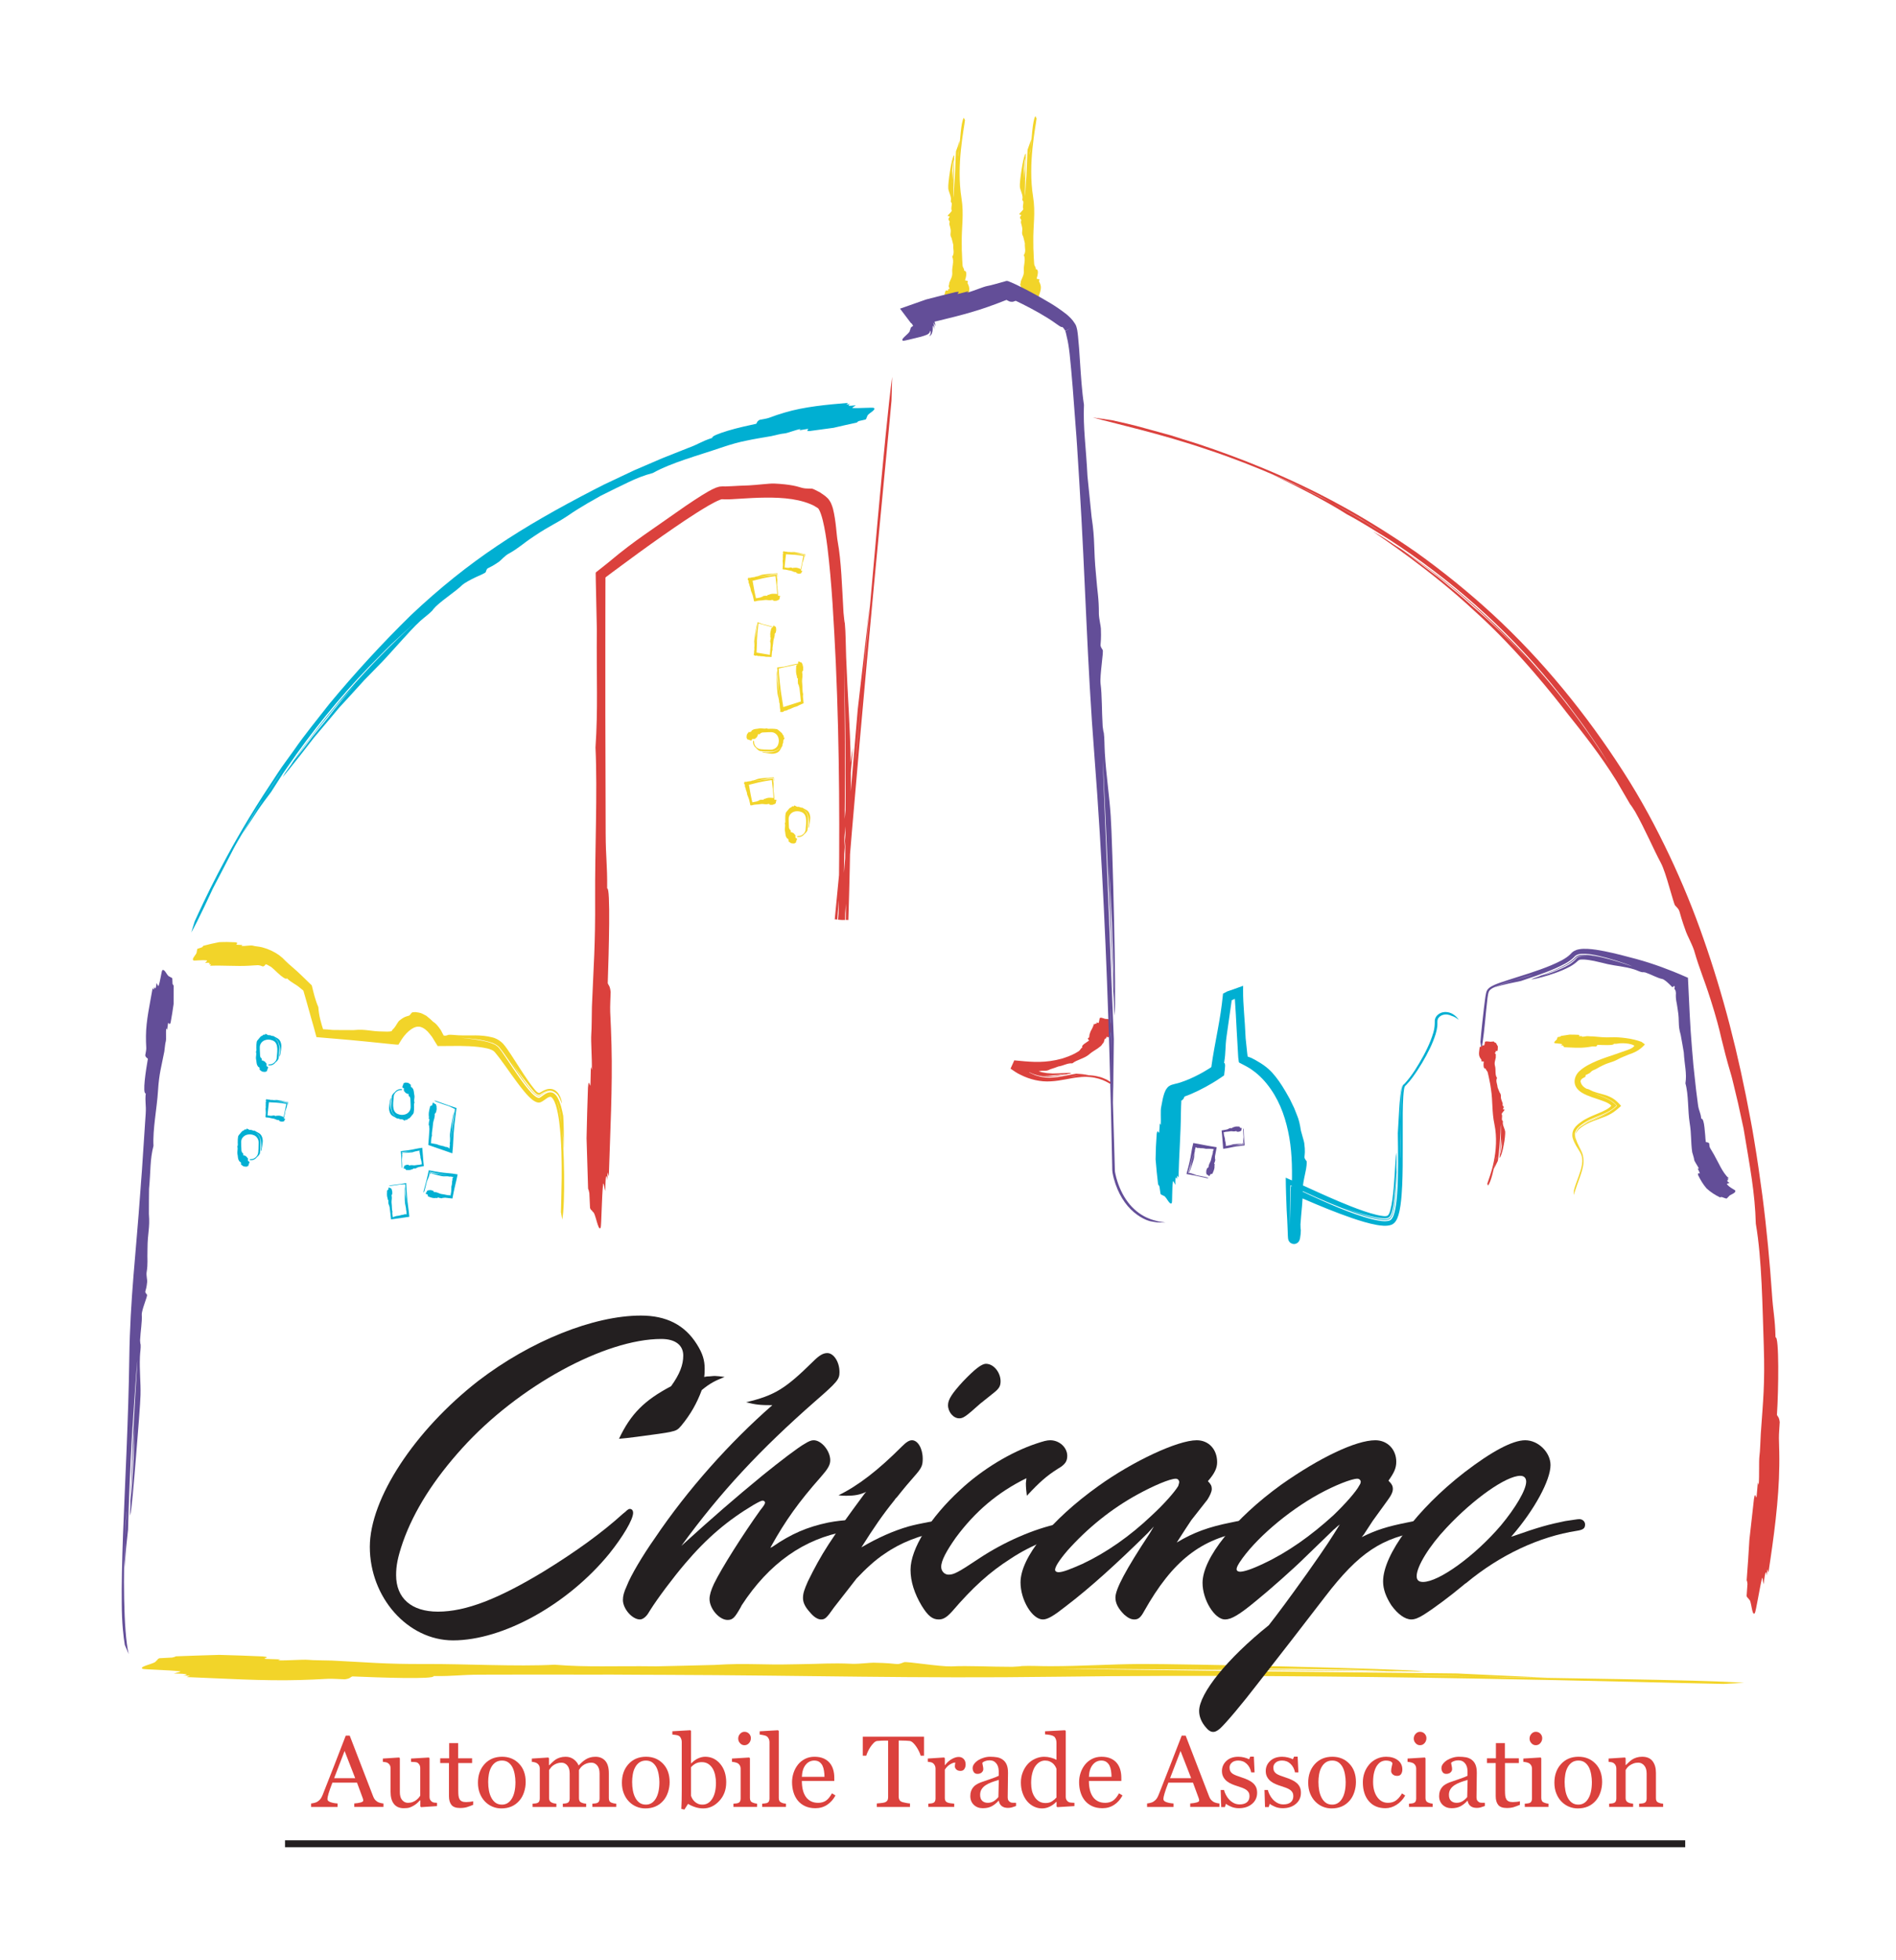 <?xml version="1.0" encoding="UTF-8"?><svg id="a" xmlns="http://www.w3.org/2000/svg" viewBox="0 0 280.49 289.784"><defs><style>.b{fill:#00afd2;}.c{fill:#f2d429;}.d,.e{fill:#db413d;}.f{fill:#634e98;}.g{fill:none;stroke:#231f20;stroke-width:1.027px;}.h{fill:#231f20;}.h,.e{fill-rule:evenodd;}</style></defs><g><path class="e" d="M56.729,267.172h-4.319v-.516c.381-.024,.697-.073,.948-.146,.251-.073,.377-.164,.377-.271,0-.044-.005-.098-.015-.161-.01-.063-.024-.12-.044-.169l-.86-2.33h-3.642c-.137,.342-.248,.641-.333,.895-.085,.254-.163,.488-.231,.703-.063,.21-.107,.381-.132,.514-.024,.131-.037,.238-.037,.322,0,.195,.154,.347,.462,.454,.308,.107,.654,.171,1.04,.19v.516h-3.917v-.516c.127-.01,.286-.038,.476-.084,.19-.047,.346-.109,.468-.187,.195-.132,.346-.27,.454-.414,.107-.144,.213-.344,.315-.598,.521-1.305,1.098-2.771,1.728-4.399,.629-1.628,1.19-3.077,1.683-4.349h.586l3.463,8.976c.073,.19,.156,.345,.248,.462,.093,.117,.222,.232,.388,.345,.112,.068,.258,.126,.439,.172,.181,.047,.332,.072,.454,.077v.516Zm-4.181-4.25l-1.57-4.028-1.547,4.028h3.117Z"/><path class="e" d="M64.651,267.047l-2.359,.156-.11-.102v-.915h-.044c-.117,.121-.249,.252-.395,.392-.146,.139-.314,.265-.504,.377-.219,.132-.431,.232-.636,.302-.205,.068-.494,.103-.869,.103-.638,0-1.124-.209-1.457-.628-.333-.419-.5-1.026-.5-1.825v-3.467c0-.176-.033-.324-.099-.443-.066-.12-.164-.225-.291-.312-.088-.059-.199-.102-.331-.129-.132-.026-.272-.045-.419-.055v-.484l2.406-.156,.109,.102v5.024c0,.522,.117,.916,.352,1.18,.234,.265,.515,.396,.842,.396,.268,0,.507-.041,.717-.125,.209-.083,.385-.182,.527-.294,.132-.103,.248-.212,.348-.327,.1-.115,.177-.221,.23-.319v-4.108c0-.161-.034-.305-.102-.43-.068-.125-.164-.23-.285-.319-.088-.058-.218-.095-.391-.106-.173-.012-.367-.023-.581-.033v-.484l2.624-.156,.11,.102v5.736c0,.166,.034,.308,.103,.425,.068,.117,.164,.217,.287,.301,.088,.053,.193,.089,.316,.105,.122,.018,.257,.028,.404,.033v.484Z"/><path class="e" d="M69.997,266.861c-.316,.131-.616,.242-.898,.332-.283,.09-.628,.135-1.037,.135-.603,0-1.028-.152-1.274-.457-.246-.306-.369-.736-.369-1.293v-4.891h-1.297v-.703h1.326v-2.25h1.331v2.25h2.061v.703h-2.047v4.042c0,.303,.011,.556,.033,.759s.074,.381,.157,.532c.078,.142,.194,.249,.35,.323,.155,.072,.365,.109,.627,.109,.122,0,.3-.012,.536-.035,.236-.023,.402-.053,.499-.09v.533Z"/><path class="e" d="M77.769,263.49c0,.507-.081,1.006-.242,1.496-.161,.49-.391,.906-.689,1.248-.337,.391-.729,.681-1.174,.871-.445,.189-.943,.285-1.496,.285-.46,0-.897-.087-1.313-.26-.416-.173-.785-.426-1.107-.758-.318-.326-.571-.725-.759-1.196-.188-.471-.282-.999-.282-1.585,0-1.127,.329-2.049,.986-2.766,.658-.718,1.52-1.076,2.585-1.076,1.012,0,1.847,.34,2.504,1.021,.658,.68,.986,1.586,.986,2.719Zm-1.516,.015c0-.365-.037-.751-.11-1.158-.074-.406-.184-.751-.33-1.033-.157-.302-.362-.544-.617-.728-.255-.182-.565-.273-.933-.273-.377,0-.699,.093-.966,.277-.267,.186-.483,.438-.65,.76-.157,.297-.267,.636-.33,1.016-.064,.38-.096,.747-.096,1.103,0,.468,.038,.899,.114,1.297,.076,.397,.197,.751,.364,1.062,.166,.312,.375,.557,.627,.734,.252,.178,.564,.267,.936,.267,.612,0,1.096-.295,1.454-.884,.357-.589,.536-1.402,.536-2.439Z"/><path class="e" d="M91.167,267.172h-3.531v-.484c.114-.01,.229-.019,.346-.029,.116-.01,.219-.029,.308-.059,.139-.044,.242-.121,.309-.23,.067-.109,.1-.253,.1-.429v-3.726c0-.508-.116-.899-.349-1.175-.232-.276-.522-.414-.87-.414-.24,0-.465,.037-.675,.109-.21,.074-.404,.176-.58,.308-.142,.107-.261,.224-.356,.349-.096,.124-.168,.228-.217,.311v4.166c0,.171,.03,.311,.089,.422,.059,.109,.161,.193,.305,.252,.114,.044,.216,.077,.308,.099,.092,.022,.212,.038,.36,.048v.484h-3.453v-.484c.112-.01,.22-.019,.325-.029,.105-.01,.201-.029,.289-.059,.136-.044,.237-.121,.303-.23,.066-.109,.099-.253,.099-.429v-3.726c0-.508-.116-.899-.348-1.175-.232-.276-.521-.414-.868-.414-.239,0-.464,.038-.674,.113-.21,.076-.403,.18-.579,.311-.142,.107-.261,.227-.359,.362-.098,.135-.171,.235-.22,.304v4.137c0,.166,.034,.306,.102,.418,.068,.112,.17,.197,.306,.256,.102,.049,.206,.085,.313,.11,.107,.024,.225,.041,.357,.051v.484h-3.516v-.484c.112-.01,.228-.019,.348-.029s.224-.029,.311-.059c.137-.044,.238-.121,.304-.23,.066-.11,.099-.253,.099-.429v-4.488c0-.156-.035-.297-.106-.421-.071-.125-.17-.23-.297-.318-.093-.059-.207-.106-.344-.144-.137-.036-.278-.059-.425-.069v-.484l2.429-.156,.103,.102v1.034h.051c.122-.123,.27-.267,.446-.433s.338-.301,.49-.403c.17-.117,.384-.215,.64-.293,.256-.078,.532-.117,.83-.117,.468,0,.87,.126,1.206,.377,.336,.252,.578,.557,.724,.912,.176-.17,.33-.32,.465-.45,.134-.129,.311-.268,.531-.414,.185-.127,.404-.229,.655-.308,.252-.078,.531-.117,.838-.117,.61,0,1.093,.2,1.45,.601,.356,.4,.534,1.017,.534,1.847v3.67c0,.171,.029,.311,.088,.421,.059,.11,.159,.194,.301,.253,.112,.044,.224,.077,.334,.099,.11,.022,.233,.038,.371,.048v.484Z"/><path class="e" d="M99.066,263.49c0,.507-.081,1.006-.242,1.496-.161,.49-.391,.906-.689,1.248-.337,.391-.729,.681-1.174,.871-.445,.189-.943,.285-1.496,.285-.46,0-.897-.087-1.313-.26-.415-.173-.785-.426-1.107-.758-.318-.326-.571-.725-.759-1.196-.188-.471-.282-.999-.282-1.585,0-1.127,.329-2.049,.986-2.766,.658-.718,1.519-1.076,2.585-1.076,1.012,0,1.847,.34,2.504,1.021,.658,.68,.986,1.586,.986,2.719Zm-1.516,.015c0-.365-.037-.751-.11-1.158-.074-.406-.184-.751-.331-1.033-.157-.302-.362-.544-.617-.728-.255-.182-.565-.273-.933-.273-.377,0-.699,.093-.966,.277-.267,.186-.483,.438-.65,.76-.157,.297-.267,.636-.33,1.016-.064,.38-.096,.747-.096,1.103,0,.468,.038,.899,.114,1.297,.076,.397,.197,.751,.364,1.062,.166,.312,.375,.557,.627,.734,.252,.178,.564,.267,.936,.267,.612,0,1.096-.295,1.454-.884,.357-.589,.536-1.402,.536-2.439Z"/><path class="e" d="M107.433,263.551c0,1.085-.341,1.995-1.024,2.732-.683,.737-1.475,1.106-2.377,1.106-.395,0-.784-.061-1.166-.184-.383-.121-.742-.285-1.079-.49l-.541,.846-.453-.102c.023-.361,.039-.796,.049-1.304,.009-.508,.014-.999,.014-1.474v-7.151c0-.166-.038-.332-.113-.498-.076-.166-.172-.286-.289-.359-.093-.063-.248-.111-.465-.143-.218-.031-.392-.053-.523-.063v-.484l2.663-.156,.103,.109v4.765l.051,.015c.302-.322,.631-.563,.989-.725,.357-.161,.709-.242,1.055-.242,.885,0,1.624,.352,2.218,1.055,.594,.703,.891,1.619,.891,2.747Zm-1.516,.04c0-.361-.039-.73-.117-1.107-.078-.377-.2-.705-.366-.983-.166-.284-.383-.514-.651-.69-.269-.176-.591-.264-.966-.264-.342,0-.641,.067-.896,.202-.256,.134-.486,.316-.692,.546v4.213c.029,.117,.087,.254,.172,.41,.085,.157,.201,.307,.348,.447,.146,.138,.312,.249,.497,.334,.186,.086,.412,.129,.681,.129,.595,0,1.076-.289,1.441-.865,.366-.578,.549-1.368,.549-2.371Z"/><path class="e" d="M112.005,267.172h-3.5v-.484c.112-.01,.228-.019,.348-.029,.12-.01,.224-.029,.311-.059,.137-.044,.238-.121,.304-.23,.066-.11,.099-.253,.099-.429v-4.459c0-.156-.036-.299-.106-.429-.07-.129-.168-.238-.294-.326-.092-.059-.226-.108-.4-.149-.175-.042-.335-.067-.48-.077v-.484l2.553-.156,.103,.102v5.891c0,.171,.033,.312,.098,.425,.065,.112,.168,.195,.309,.249,.107,.044,.211,.079,.313,.106,.102,.026,.216,.045,.342,.055v.484Zm-.922-10.169c0,.279-.092,.523-.275,.731-.183,.209-.409,.312-.677,.312-.249,0-.465-.1-.648-.298-.183-.198-.274-.425-.274-.68,0-.269,.091-.505,.274-.705,.183-.201,.399-.302,.648-.302,.278,0,.506,.095,.685,.283,.178,.189,.268,.408,.268,.657Z"/><path class="e" d="M116.274,267.172h-3.516v-.484c.112-.01,.23-.02,.357-.033,.126-.012,.231-.03,.313-.055,.136-.044,.238-.121,.306-.23,.068-.11,.102-.253,.102-.429v-8.365c0-.176-.038-.341-.113-.495-.075-.153-.174-.274-.295-.362-.088-.059-.248-.112-.482-.161-.234-.049-.421-.078-.562-.088v-.484l2.725-.156,.103,.11v9.914c0,.171,.031,.312,.094,.421,.062,.11,.164,.194,.303,.253,.106,.049,.211,.085,.314,.11,.103,.024,.221,.041,.351,.051v.484Z"/><path class="e" d="M123.597,265.47c-.303,.576-.708,1.035-1.217,1.377-.508,.341-1.092,.512-1.752,.512-.582,0-1.091-.103-1.529-.307-.437-.205-.798-.483-1.081-.835-.284-.351-.495-.761-.634-1.229-.139-.468-.209-.963-.209-1.484,0-.469,.075-.929,.224-1.38,.149-.451,.368-.856,.657-1.218,.279-.347,.624-.626,1.038-.838,.413-.212,.876-.318,1.39-.318,.528,0,.98,.083,1.357,.248,.376,.166,.682,.393,.917,.68,.225,.273,.393,.594,.502,.964,.11,.37,.165,.771,.165,1.204v.482h-4.797c0,.476,.045,.906,.136,1.294,.09,.388,.233,.727,.429,1.021,.191,.284,.44,.509,.749,.673s.675,.246,1.1,.246c.435,0,.811-.102,1.126-.306,.315-.203,.62-.57,.913-1.101l.516,.314Zm-1.625-2.752c0-.271-.023-.562-.07-.872-.046-.311-.121-.569-.223-.778-.113-.223-.267-.404-.462-.545-.195-.141-.447-.211-.755-.211-.514,0-.94,.212-1.28,.637-.34,.424-.524,1.014-.554,1.769h3.344Z"/><path class="e" d="M136.7,259.593h-.5c-.044-.175-.124-.382-.239-.622-.115-.24-.244-.467-.386-.681-.147-.223-.308-.418-.482-.586-.174-.167-.342-.264-.503-.287-.152-.02-.343-.034-.574-.044-.23-.01-.443-.015-.64-.015h-.426v8.309c0,.161,.034,.309,.102,.443,.068,.134,.188,.237,.359,.311,.088,.034,.272,.081,.554,.14,.281,.059,.499,.09,.656,.095v.516h-4.906v-.516c.136-.01,.344-.029,.624-.059,.28-.029,.473-.065,.581-.109,.161-.063,.278-.155,.354-.274,.075-.12,.113-.28,.113-.479v-8.375h-.424c-.151,0-.339,.004-.564,.011-.224,.008-.439,.023-.644,.048-.161,.019-.328,.115-.501,.287-.173,.172-.333,.367-.479,.586-.147,.219-.276,.45-.388,.695s-.19,.447-.234,.607h-.516v-2.812h9.062v2.812Z"/><path class="e" d="M142.854,260.889c0,.249-.062,.471-.184,.664-.122,.193-.311,.29-.566,.29-.274,0-.483-.07-.628-.212-.144-.141-.217-.297-.217-.468,0-.106,.009-.204,.025-.291,.018-.088,.033-.176,.048-.264-.226,0-.489,.092-.79,.275-.302,.184-.558,.445-.768,.784v4.199c0,.171,.033,.309,.1,.417,.066,.107,.17,.187,.312,.241,.123,.049,.28,.085,.475,.11,.193,.024,.361,.041,.504,.051v.484h-3.828v-.484c.112-.01,.229-.019,.348-.029s.224-.029,.311-.059c.137-.044,.238-.121,.304-.23,.065-.11,.099-.253,.099-.429v-4.459c0-.151-.035-.3-.106-.446-.07-.147-.169-.264-.295-.352-.093-.059-.203-.102-.329-.129-.127-.026-.264-.045-.41-.055v-.484l2.413-.156,.102,.103v1.025h.036c.3-.395,.634-.695,1.002-.899,.368-.205,.704-.308,1.01-.308s.553,.101,.743,.301c.191,.201,.287,.47,.287,.808Z"/><path class="e" d="M150.311,267.033c-.23,.084-.433,.15-.606,.202-.174,.052-.371,.077-.592,.077-.382,0-.687-.089-.915-.268-.227-.178-.373-.437-.436-.779h-.044c-.315,.352-.654,.621-1.016,.811-.361,.188-.797,.283-1.307,.283-.539,0-.982-.166-1.329-.498-.347-.332-.52-.767-.52-1.304,0-.278,.039-.527,.117-.747,.078-.22,.194-.417,.351-.593,.122-.146,.283-.277,.482-.392,.2-.115,.388-.207,.563-.275,.219-.082,.663-.236,1.334-.461,.67-.225,1.122-.4,1.355-.527v-.727c0-.062-.014-.185-.04-.366-.027-.181-.085-.352-.173-.514-.098-.181-.235-.339-.414-.474-.179-.134-.432-.201-.759-.201-.226,0-.435,.038-.627,.114-.193,.076-.329,.155-.407,.239,0,.098,.022,.242,.069,.434,.046,.191,.069,.367,.069,.529,0,.172-.077,.328-.23,.471-.153,.142-.366,.213-.639,.213-.244,0-.423-.087-.537-.261-.114-.173-.172-.368-.172-.583,0-.225,.079-.439,.238-.645,.158-.206,.364-.389,.618-.551,.22-.137,.485-.253,.798-.349,.312-.095,.617-.143,.915-.143,.41,0,.767,.028,1.073,.084,.305,.057,.581,.177,.83,.361,.249,.181,.438,.426,.567,.735,.13,.31,.194,.708,.194,1.194,0,.697-.008,1.315-.023,1.853-.016,.539-.023,1.127-.023,1.766,0,.189,.033,.341,.099,.453,.065,.112,.167,.207,.303,.285,.073,.044,.189,.068,.348,.072,.158,.006,.32,.008,.485,.008v.471Zm-2.548-3.861c-.417,.123-.782,.242-1.096,.36-.313,.118-.605,.265-.875,.441-.245,.167-.438,.364-.581,.592-.142,.228-.213,.499-.213,.813,0,.406,.105,.705,.317,.896s.481,.287,.808,.287c.346,0,.65-.084,.913-.254,.264-.169,.485-.369,.665-.6l.062-2.537Z"/><path class="e" d="M158.947,267.047l-2.531,.156-.11-.101v-.665l-.059-.015c-.254,.284-.568,.517-.941,.697-.374,.181-.758,.271-1.153,.271-.41,0-.807-.092-1.19-.275-.383-.184-.717-.441-.999-.774-.288-.337-.517-.743-.685-1.218-.168-.475-.252-.998-.252-1.571,0-.523,.09-1.021,.271-1.489,.181-.471,.43-.881,.747-1.233,.298-.328,.663-.59,1.095-.785,.433-.196,.873-.294,1.322-.294,.337,0,.667,.043,.992,.129,.324,.085,.604,.194,.839,.326v-2.523c0-.207-.034-.394-.103-.563-.068-.169-.163-.298-.285-.386-.137-.094-.32-.161-.552-.203-.231-.041-.48-.072-.748-.092v-.453l2.952-.156,.11,.11v9.745c0,.171,.032,.316,.099,.435,.066,.12,.163,.221,.291,.305,.094,.059,.228,.095,.405,.109,.177,.015,.339,.024,.486,.029v.484Zm-2.656-1.273v-4.224c-.04-.127-.103-.264-.191-.41-.089-.146-.198-.28-.331-.402-.143-.122-.309-.224-.5-.304-.191-.081-.414-.121-.669-.121-.294,0-.565,.076-.812,.227-.248,.152-.467,.369-.658,.652-.182,.273-.325,.621-.431,1.043-.105,.422-.157,.89-.157,1.402,0,.409,.039,.781,.117,1.116,.078,.334,.211,.645,.397,.933,.171,.273,.391,.493,.657,.659,.268,.166,.585,.249,.953,.249,.392,0,.717-.085,.974-.256,.258-.171,.475-.359,.651-.564Z"/><path class="e" d="M166.06,265.47c-.303,.576-.709,1.035-1.217,1.377-.509,.341-1.093,.512-1.752,.512-.582,0-1.091-.103-1.528-.307-.437-.205-.798-.483-1.082-.835-.283-.351-.494-.761-.634-1.229-.14-.468-.209-.963-.209-1.484,0-.469,.074-.929,.224-1.38,.149-.451,.368-.856,.657-1.218,.278-.347,.624-.626,1.037-.838,.413-.212,.877-.318,1.391-.318,.528,0,.98,.083,1.356,.248,.377,.166,.683,.393,.918,.68,.225,.273,.392,.594,.502,.964,.11,.37,.165,.771,.165,1.204v.482h-4.797c0,.476,.045,.906,.136,1.294s.233,.727,.43,1.021c.19,.284,.439,.509,.748,.673,.308,.164,.675,.246,1.1,.246,.435,0,.811-.102,1.126-.306,.315-.203,.62-.57,.913-1.101l.516,.314Zm-1.625-2.752c0-.271-.023-.562-.069-.872-.047-.311-.121-.569-.224-.778-.112-.223-.267-.404-.462-.545-.196-.141-.447-.211-.756-.211-.513,0-.939,.212-1.279,.637-.34,.424-.524,1.014-.554,1.769h3.344Z"/><path class="e" d="M180.397,267.172h-4.319v-.516c.381-.024,.697-.073,.948-.146,.252-.073,.377-.164,.377-.271,0-.044-.005-.098-.015-.161-.01-.063-.023-.12-.043-.169l-.86-2.33h-3.642c-.138,.342-.248,.641-.334,.895-.085,.254-.162,.488-.23,.703-.063,.21-.108,.381-.133,.514-.024,.131-.036,.238-.036,.322,0,.195,.153,.347,.461,.454,.308,.107,.655,.171,1.041,.19v.516h-3.918v-.516c.127-.01,.286-.038,.476-.084,.19-.047,.347-.109,.469-.187,.195-.132,.347-.27,.454-.414,.107-.144,.212-.344,.314-.598,.522-1.305,1.099-2.771,1.727-4.399,.63-1.628,1.191-3.077,1.685-4.349h.585l3.463,8.976c.073,.19,.156,.345,.249,.462,.093,.117,.223,.232,.389,.345,.111,.068,.258,.126,.438,.172,.181,.047,.332,.072,.454,.077v.516Zm-4.181-4.25l-1.57-4.028-1.547,4.028h3.117Z"/><path class="e" d="M185.352,263.634c.2,.176,.354,.379,.462,.607,.108,.229,.161,.51,.161,.842,0,.668-.25,1.215-.751,1.639-.501,.425-1.15,.637-1.946,.637-.421,0-.809-.076-1.162-.228-.354-.152-.607-.293-.759-.42l-.147,.477h-.547l-.078-2.516h.5c.039,.191,.123,.414,.25,.669,.127,.255,.281,.485,.462,.691,.191,.216,.42,.397,.686,.544,.267,.147,.566,.221,.899,.221,.47,0,.832-.105,1.086-.318,.255-.213,.382-.516,.382-.912,0-.204-.04-.381-.121-.53-.08-.148-.199-.278-.355-.392-.161-.111-.359-.213-.594-.303-.235-.091-.496-.18-.785-.268-.229-.068-.485-.162-.767-.281-.281-.12-.521-.26-.723-.421-.215-.171-.391-.381-.527-.63-.138-.248-.206-.541-.206-.878,0-.59,.221-1.09,.66-1.499,.44-.41,1.029-.615,1.768-.615,.283,0,.573,.037,.869,.109,.296,.074,.536,.162,.723,.264l.168-.389h.531l.109,2.328h-.5c-.103-.518-.324-.938-.665-1.263-.34-.325-.755-.487-1.245-.487-.401,0-.717,.1-.947,.301-.23,.199-.346,.441-.346,.725,0,.22,.038,.402,.114,.549,.075,.147,.189,.271,.341,.373,.146,.098,.331,.189,.554,.274,.223,.085,.498,.182,.825,.289,.323,.103,.627,.222,.913,.358,.286,.137,.522,.288,.708,.453Z"/><path class="e" d="M191.833,263.634c.2,.176,.354,.379,.462,.607,.107,.229,.161,.51,.161,.842,0,.668-.25,1.215-.751,1.639-.501,.425-1.15,.637-1.946,.637-.421,0-.808-.076-1.162-.228-.354-.152-.607-.293-.759-.42l-.147,.477h-.547l-.078-2.516h.5c.039,.191,.123,.414,.25,.669,.127,.255,.281,.485,.462,.691,.191,.216,.42,.397,.686,.544,.267,.147,.566,.221,.899,.221,.47,0,.832-.105,1.086-.318,.255-.213,.382-.516,.382-.912,0-.204-.04-.381-.121-.53-.08-.148-.199-.278-.356-.392-.161-.111-.359-.213-.594-.303-.235-.091-.496-.18-.785-.268-.229-.068-.485-.162-.767-.281-.281-.12-.521-.26-.723-.421-.215-.171-.391-.381-.527-.63-.138-.248-.206-.541-.206-.878,0-.59,.221-1.09,.66-1.499,.44-.41,1.029-.615,1.768-.615,.283,0,.573,.037,.869,.109,.296,.074,.536,.162,.723,.264l.168-.389h.531l.109,2.328h-.5c-.102-.518-.324-.938-.665-1.263-.34-.325-.755-.487-1.245-.487-.401,0-.717,.1-.947,.301-.23,.199-.346,.441-.346,.725,0,.22,.038,.402,.114,.549,.075,.147,.189,.271,.341,.373,.146,.098,.331,.189,.554,.274,.223,.085,.498,.182,.825,.289,.323,.103,.627,.222,.913,.358,.286,.137,.522,.288,.708,.453Z"/><path class="e" d="M200.594,263.49c0,.507-.08,1.006-.242,1.496-.161,.49-.391,.906-.688,1.248-.338,.391-.729,.681-1.174,.871-.445,.189-.943,.285-1.496,.285-.46,0-.897-.087-1.312-.26-.416-.173-.785-.426-1.107-.758-.318-.326-.571-.725-.76-1.196-.187-.471-.282-.999-.282-1.585,0-1.127,.329-2.049,.986-2.766,.658-.718,1.52-1.076,2.586-1.076,1.012,0,1.847,.34,2.504,1.021,.658,.68,.986,1.586,.986,2.719Zm-1.516,.015c0-.365-.036-.751-.109-1.158-.074-.406-.184-.751-.331-1.033-.156-.302-.362-.544-.616-.728-.255-.182-.565-.273-.933-.273-.377,0-.699,.093-.966,.277-.267,.186-.483,.438-.65,.76-.156,.297-.267,.636-.33,1.016-.063,.38-.096,.747-.096,1.103,0,.468,.038,.899,.114,1.297,.075,.397,.197,.751,.363,1.062,.167,.312,.376,.557,.628,.734,.252,.178,.564,.267,.936,.267,.611,0,1.096-.295,1.453-.884,.357-.589,.536-1.402,.536-2.439Z"/><path class="e" d="M204.967,267.359c-1.048,0-1.868-.346-2.461-1.039-.593-.692-.889-1.621-.889-2.787,0-.508,.079-.982,.238-1.424s.391-.842,.694-1.203c.288-.347,.65-.626,1.086-.838,.435-.212,.91-.318,1.425-.318,.709,0,1.287,.17,1.732,.51,.445,.339,.668,.802,.668,1.388,0,.244-.059,.461-.176,.648-.116,.188-.309,.282-.576,.282-.287,0-.509-.072-.667-.219-.158-.145-.237-.309-.237-.488,0-.218,.029-.442,.087-.674,.059-.23,.093-.398,.102-.506-.088-.15-.22-.251-.394-.303-.174-.051-.361-.076-.562-.076-.235,0-.46,.05-.673,.15-.214,.1-.421,.283-.622,.551-.182,.244-.328,.573-.441,.987-.112,.415-.169,.909-.169,1.484,0,.906,.202,1.646,.605,2.218,.404,.573,.934,.859,1.59,.859,.475,0,.872-.115,1.192-.348,.32-.231,.618-.579,.892-1.043l.47,.309c-.323,.577-.749,1.035-1.278,1.373-.528,.337-1.075,.506-1.638,.506Z"/><path class="e" d="M211.944,267.172h-3.5v-.484c.112-.01,.228-.019,.349-.029,.119-.01,.224-.029,.312-.059,.137-.044,.238-.121,.304-.23,.066-.11,.099-.253,.099-.429v-4.459c0-.156-.035-.299-.105-.429-.07-.129-.169-.238-.295-.326-.092-.059-.226-.108-.4-.149-.175-.042-.335-.067-.48-.077v-.484l2.554-.156,.102,.102v5.891c0,.171,.033,.312,.099,.425,.066,.112,.169,.195,.31,.249,.106,.044,.211,.079,.312,.106,.102,.026,.216,.045,.342,.055v.484Zm-.922-10.169c0,.279-.091,.523-.274,.731-.183,.209-.409,.312-.678,.312-.249,0-.465-.1-.647-.298-.184-.198-.275-.425-.275-.68,0-.269,.092-.505,.275-.705,.183-.201,.398-.302,.647-.302,.278,0,.507,.095,.685,.283,.178,.189,.267,.408,.267,.657Z"/><path class="e" d="M219.666,267.033c-.23,.084-.433,.15-.606,.202-.174,.052-.371,.077-.592,.077-.382,0-.686-.089-.915-.268-.227-.178-.373-.437-.436-.779h-.044c-.315,.352-.654,.621-1.016,.811-.361,.188-.797,.283-1.307,.283-.539,0-.982-.166-1.329-.498-.347-.332-.521-.767-.521-1.304,0-.278,.039-.527,.117-.747,.078-.22,.194-.417,.351-.593,.122-.146,.283-.277,.482-.392,.2-.115,.388-.207,.563-.275,.219-.082,.663-.236,1.334-.461,.67-.225,1.122-.4,1.355-.527v-.727c0-.062-.014-.185-.04-.366-.027-.181-.085-.352-.173-.514-.098-.181-.235-.339-.414-.474-.179-.134-.432-.201-.759-.201-.226,0-.434,.038-.627,.114-.193,.076-.329,.155-.407,.239,0,.098,.022,.242,.069,.434,.046,.191,.069,.367,.069,.529,0,.172-.077,.328-.23,.471-.153,.142-.366,.213-.639,.213-.244,0-.423-.087-.537-.261-.114-.173-.172-.368-.172-.583,0-.225,.079-.439,.238-.645,.158-.206,.364-.389,.618-.551,.22-.137,.485-.253,.798-.349,.313-.095,.617-.143,.915-.143,.41,0,.768,.028,1.073,.084,.305,.057,.581,.177,.83,.361,.249,.181,.438,.426,.567,.735,.13,.31,.194,.708,.194,1.194,0,.697-.008,1.315-.023,1.853-.016,.539-.023,1.127-.023,1.766,0,.189,.033,.341,.099,.453,.065,.112,.167,.207,.303,.285,.073,.044,.189,.068,.348,.072,.158,.006,.32,.008,.485,.008v.471Zm-2.548-3.861c-.417,.123-.782,.242-1.096,.36-.313,.118-.605,.265-.875,.441-.245,.167-.438,.364-.581,.592-.142,.228-.213,.499-.213,.813,0,.406,.105,.705,.317,.896,.212,.191,.481,.287,.808,.287,.346,0,.65-.084,.913-.254,.264-.169,.485-.369,.665-.6l.061-2.537Z"/><path class="e" d="M224.849,266.861c-.316,.131-.615,.242-.897,.332-.283,.09-.629,.135-1.037,.135-.603,0-1.028-.152-1.274-.457-.246-.306-.369-.736-.369-1.293v-4.891h-1.297v-.703h1.326v-2.25h1.331v2.25h2.061v.703h-2.047v4.042c0,.303,.011,.556,.033,.759,.021,.203,.074,.381,.157,.532,.077,.142,.194,.249,.35,.323,.155,.072,.365,.109,.628,.109,.121,0,.3-.012,.536-.035,.235-.023,.402-.053,.499-.09v.533Z"/><path class="e" d="M229.074,267.172h-3.5v-.484c.112-.01,.227-.019,.348-.029,.119-.01,.224-.029,.312-.059,.137-.044,.238-.121,.304-.23,.066-.11,.1-.253,.1-.429v-4.459c0-.156-.036-.299-.106-.429-.07-.129-.168-.238-.294-.326-.093-.059-.227-.108-.4-.149-.175-.042-.335-.067-.481-.077v-.484l2.553-.156,.103,.102v5.891c0,.171,.032,.312,.098,.425,.065,.112,.169,.195,.31,.249,.106,.044,.211,.079,.312,.106,.103,.026,.216,.045,.343,.055v.484Zm-.922-10.169c0,.279-.092,.523-.275,.731-.183,.209-.408,.312-.677,.312-.249,0-.466-.1-.648-.298-.184-.198-.274-.425-.274-.68,0-.269,.091-.505,.274-.705,.183-.201,.399-.302,.648-.302,.278,0,.506,.095,.684,.283,.178,.189,.268,.408,.268,.657Z"/><path class="e" d="M237.015,263.49c0,.507-.08,1.006-.242,1.496-.161,.49-.391,.906-.689,1.248-.337,.391-.729,.681-1.173,.871-.445,.189-.944,.285-1.496,.285-.46,0-.897-.087-1.313-.26-.415-.173-.784-.426-1.106-.758-.318-.326-.571-.725-.76-1.196-.188-.471-.282-.999-.282-1.585,0-1.127,.329-2.049,.986-2.766,.658-.718,1.52-1.076,2.586-1.076,1.012,0,1.846,.34,2.504,1.021,.658,.68,.986,1.586,.986,2.719Zm-1.516,.015c0-.365-.037-.751-.109-1.158-.074-.406-.184-.751-.331-1.033-.157-.302-.362-.544-.616-.728-.255-.182-.566-.273-.934-.273-.377,0-.698,.093-.965,.277-.268,.186-.483,.438-.65,.76-.156,.297-.267,.636-.33,1.016-.063,.38-.096,.747-.096,1.103,0,.468,.038,.899,.114,1.297,.075,.397,.196,.751,.363,1.062,.167,.312,.376,.557,.628,.734,.252,.178,.564,.267,.935,.267,.612,0,1.097-.295,1.454-.884,.357-.589,.536-1.402,.536-2.439Z"/><path class="e" d="M246.038,267.172h-3.547v-.484c.112-.01,.235-.019,.37-.029,.135-.01,.246-.029,.335-.059,.137-.044,.238-.121,.305-.23,.066-.109,.1-.253,.1-.429v-3.712c0-.513-.121-.908-.361-1.185-.241-.279-.534-.418-.88-.418-.258,0-.494,.04-.708,.121-.214,.08-.404,.18-.569,.296-.16,.112-.288,.233-.383,.362-.096,.13-.165,.233-.208,.311v4.151c0,.166,.033,.303,.101,.41,.068,.107,.171,.19,.307,.249,.103,.049,.213,.085,.332,.11,.119,.024,.242,.041,.369,.051v.484h-3.547v-.484c.112-.01,.227-.019,.348-.029,.119-.01,.224-.029,.311-.059,.137-.044,.238-.121,.304-.23,.066-.11,.1-.253,.1-.429v-4.459c0-.166-.036-.318-.106-.458-.071-.139-.17-.252-.296-.34-.093-.059-.202-.102-.329-.129-.127-.026-.264-.045-.409-.055v-.484l2.412-.156,.103,.102v1.019h.036c.116-.117,.263-.257,.437-.421,.175-.163,.34-.297,.496-.399,.18-.117,.393-.215,.642-.293,.248-.078,.527-.117,.838-.117,.69,0,1.202,.217,1.535,.648,.333,.432,.5,1.008,.5,1.725v3.759c0,.171,.029,.309,.089,.414,.06,.104,.161,.186,.305,.245,.118,.049,.222,.083,.309,.103,.086,.019,.206,.034,.36,.044v.484Z"/></g><path class="c" d="M258.02,248.819c-6.719-.49-29.546-.674-39.484-.924-3.829-.064-6.748-.123-8.937-.187-1.843-.055,2.424,.023,8.937,.187,2.912,.049,6.351,.1,10.396,.158-5.038-.223-9.877-.442-13.345-.619-2.546-.025-5.121-.054-7.737-.086-11.515-.136-22.657-.208-34.048-.391-4.132-.071-13.147-.132-17.151-.251l50.203,.421c-.454-.012-.906-.026-1.353-.042l-26.391-.354c-1.493-.011-3.003-.029-4.556-.061l4.556,.061c3.911,.028,7.709,.002,11.966,.017,2.628,.027,5.631,.116,8.264,.142,2.146,.028,4.121,.124,6.161,.195l3.941,.052c.384-.006,.795-.011,1.215-.011-.014-.002-.04-.004-.052-.006-3.258-.404-36.429-1.128-41.932-1.086-4.388,.024-8.388,.316-13.271,.326-1.631,.003-3.007-.089-4.259-.023-.123,.048-.748,.08-1.378,.113-3.25,.006-6.505-.192-9.007-.061-1.754,.051-6.636-.76-7.012-.618-1.374,.523-.374,.143-4.509,.072-.5-.014-2.127,.194-3.128,.164-3.378-.151-4.382,.024-8.26,.064-5.76,.138-7.015-.207-12.145,.103-.623,.033-8.634,.206-8.634,.206-6.26-.082-10.141,.162-15.023-.239-5.634,.295-13.144-.133-19.152-.105-6.009,.027-8.514-.252-13.771-.51-1.501-.044-2.628-.027-3.503-.104-.878-.077-3.005,.116-4.506,.072,.124-.048,.25-.095,.374-.143-.503-.015-1.501-.044-2.004-.059-.501-.015-.374-.062-.25-.11,.251-.095,.501-.191-.376-.268-2.092-.094-4.233-.169-6.422-.226-2.166,.061-4.303,.13-6.408,.211-.123,.066-.265,.131-.562,.183-.627,.033-1.252,.065-1.878,.098-.375,.143-.25,.3-.501,.396,0,.41-2.629,.794-2.003,1.172,.251,.11,3.881,.166,5.508,.368,.377,.062-.501,.19-.875,.333,2.128,.011,2.252,.169,1.377,.297,.501,.015,1.001,.029,1.001,.029-.126,.048-.501,.191-.501,.191,5.383,.21,11.392,.593,16.649,.441,1.126-.018,3.004-.117,4.255-.182,.624-.033,2.001,.059,2.504,.074,.878-.128,.752-.285,1.127-.428,3.882,.166,12.268,.465,12.018-.055,3.127,.041,3.755-.197,7.01-.203,4.31-.017,9.78-.017,15.173-.008,2.947-.018,5.782,.007,8.644,.023,1.068,.003,2.105,.007,3.093,.011,21.406,.068,37.199,.561,58.083,.281,42.107-.563,88.47,.889,98.84,1.062l3.029-.165Z"/><path class="d" d="M161.651,61.721c3.095,.873,9.982,2.37,17.008,4.769,7.047,2.325,14.168,5.549,18.313,7.818,1.599,.869,2.989,1.671,4.216,2.36,1.209,.722,2.224,1.388,3.104,1.942,.737,.471,.246,.172-1.083-.659-1.31-.864-3.537-2.126-6.237-3.643-1.237-.622-2.585-1.301-4.054-2.041-1.5-.675-3.123-1.406-4.876-2.196,4.332,2.065,8.412,4.186,11.186,5.959,2.133,1.125,4.187,2.444,6.295,3.741,9.137,5.937,17.128,12.993,23.967,21.306l2.279,2.846c.834,1.132,1.782,2.357,2.675,3.616,.866,1.279,1.769,2.528,2.508,3.706,.732,1.18,1.386,2.233,1.886,3.038-8.253-13.455-19.376-25.194-32.647-33.807l1.045,.737c6.9,4.63,13.165,10.158,18.763,16.267,.93,1.055,1.877,2.119,2.82,3.237l-2.82-3.237c-2.529-2.679-5.071-5.205-8.12-7.81-.923-.825-1.908-1.713-2.945-2.541-1.031-.834-2.025-1.72-3.04-2.436-1.62-1.211-3.067-2.391-4.657-3.48-1.029-.693-2.043-1.409-3.112-2.039-.314-.183-.649-.379-.992-.578l.039,.03c1.254,.89,8.455,5.644,14.91,11.666,6.58,5.895,12.157,13.087,13.728,15.116,2.558,3.215,4.905,6.168,7.343,10.066,.771,1.322,1.41,2.418,2.018,3.462,.098,.077,.413,.576,.73,1.078,1.505,2.669,2.692,5.505,3.808,7.583,.391,.73,.864,2.234,1.25,3.591,.409,1.347,.726,2.55,.849,2.69,.954,1.004,.293,.263,1.623,3.913,.15,.445,.877,1.807,1.177,2.702,.889,3.057,1.367,3.89,2.477,7.373,.821,2.587,1.233,4.191,1.586,5.73,.38,1.533,.73,2.995,1.425,5.318,.098,.279,.566,2.262,1.022,4.175,.418,1.922,.82,3.771,.82,3.771,.969,5.833,1.682,9.449,1.813,14.079,.913,5.262,.977,12.387,1.178,18.054,.183,5.676-.098,8.051-.444,13.005-.08,1.415-.086,2.478-.198,3.3-.101,.824,.006,2.837-.11,4.25l-.126-.36c-.041,.472-.123,1.411-.164,1.883-.042,.471-.082,.348-.123,.228-.082-.242-.163-.482-.287,.337-.221,1.968-.445,3.967-.674,6.006-.119,2.033-.252,4.038-.406,6.01,.051,.122,.101,.263,.119,.546l-.127,1.762c.094,.368,.266,.273,.329,.52,.416,.056,.423,2.566,.881,2.047,.164-.222,.699-3.628,1.063-5.144,.103-.349,.134,.495,.232,.867,.25-2.012,.411-2.114,.448-1.27l.136-.946,.136,.496c.784-5.083,1.562-10.789,1.61-15.814,.023-1.075-.012-2.869-.054-4.064-.013-.596,.1-1.907,.119-2.386-.117-.839-.276-.721-.414-1.079,.25-3.692,.335-11.7-.21-11.441-.07-2.977-.346-3.563-.542-6.652-.278-4.09-.744-9.274-1.406-14.361-.377-2.778-.754-5.448-1.207-8.133-.164-1.003-.33-1.975-.509-2.898-1.847-10.012-4.085-18.607-6.996-26.915-1.443-4.158-3.11-8.224-5.046-12.322-1.947-4.091-4.141-8.235-6.845-12.417-5.422-8.443-11.96-16.463-19.266-23.193-3.651-3.362-7.46-6.42-11.295-9.169-3.875-2.692-7.754-5.097-11.557-7.158-7.606-4.134-14.838-6.913-20.687-8.863l-4.13-1.301c-1.293-.354-2.483-.681-3.562-.977-2.154-.616-3.893-.977-5.101-1.25l-2.866-.414Z"/><path class="b" d="M28.289,137.884c.481-.831,1.163-2.193,1.952-3.845,.39-.831,.812-1.729,1.253-2.667,.482-.923,.984-1.884,1.493-2.858l1.52-2.936c.505-.971,1.082-1.884,1.589-2.776,1.055-1.763,1.93-3.399,2.754-4.536,1.184-1.804,2.095-3.172,2.794-4.186,.588-.853-.733,1.147-2.794,4.186-.464,.678-.93,1.441-1.408,2.29-.489,.843-1.018,1.755-1.59,2.741,.777-1.188,1.539-2.353,2.243-3.429,.712-1.064,1.442-1.986,2.017-2.775,.783-1.195,1.52-2.44,2.377-3.633,3.666-5.32,7.613-10.188,12.026-14.795,.826-.812,2.082-2.158,3.399-3.429,1.342-1.246,2.682-2.481,3.526-3.216-6.928,6.293-13.134,13.387-18.451,21.104l.464-.601,2.166-2.992c.725-.994,1.531-1.928,2.292-2.894,.784-.948,1.515-1.94,2.341-2.851l2.454-2.754c.546-.631,1.102-1.266,1.731-1.866-.608,.594-1.17,1.23-1.731,1.866-1.425,1.657-2.832,3.247-4.252,5.158-.899,1.16-2.038,2.402-2.888,3.605-.703,.972-1.408,1.827-2.113,2.728-.428,.598-.871,1.187-1.287,1.793l-.347,.586,.02-.022c.3-.349,1.259-1.516,2.519-3.125,.63-.809,1.34-1.72,2.092-2.686,.793-.941,1.63-1.934,2.472-2.934l1.257-1.505,1.305-1.42,2.401-2.638c1.52-1.574,2.746-2.789,3.256-3.36l2.41-2.663c.816-.885,1.635-1.823,2.636-2.745,.68-.604,1.316-1.043,1.797-1.554,.02-.081,.261-.337,.503-.594,1.335-1.234,2.901-2.186,3.903-3.169,.368-.325,1.201-.763,1.961-1.129,.775-.348,1.461-.645,1.503-.765,.306-.875,.085-.239,1.977-1.543,.226-.161,.846-.855,1.332-1.133,1.651-.915,1.997-1.402,3.798-2.601,2.668-1.798,3.416-1.9,5.768-3.555,.147-.093,1.161-.751,2.168-1.336l1.988-1.128c1.565-.787,2.84-1.407,4.034-1.976,1.189-.581,2.332-1.031,3.664-1.384,2.77-1.551,6.861-2.637,10.029-3.725,1.589-.543,2.74-.851,3.86-1.07,1.114-.238,2.19-.411,3.638-.659,.817-.179,1.419-.356,1.911-.392,.493-.036,1.595-.521,2.421-.657l-.172,.184,1.1-.182c.275-.045,.216,.016,.158,.078-.116,.123-.231,.246,.259,.217,1.166-.158,2.335-.315,3.522-.476,1.165-.272,2.316-.533,3.453-.774,.058-.074,.127-.15,.282-.223l1.013-.23c.189-.166,.103-.315,.231-.426-.048-.417,1.374-.939,1.006-1.281-.16-.112-2.202,.068-3.141,.005-.22-.032,.255-.227,.448-.397-1.201,.154-1.291,.023-.817-.184l-.568,.058,.255-.232c-3.068,.25-6.513,.566-9.393,1.432-.62,.17-1.637,.515-2.305,.774-.335,.124-1.114,.24-1.394,.301-.449,.254-.338,.387-.505,.581-1.077,.233-2.785,.601-4.171,1.02-1.386,.423-2.466,.837-2.316,1.061-1.688,.541-1.939,.902-3.669,1.528l-3.773,1.498c-1.34,.576-2.75,1.183-4.15,1.785-1.511,.713-2.955,1.395-4.417,2.086l-1.558,.792c-10.714,5.555-18.39,10.394-26.995,18.497-4.258,4.162-8.373,8.648-12.125,13.177-1.806,2.32-3.649,4.548-5.233,6.852-.802,1.143-1.656,2.224-2.382,3.356-.737,1.124-1.457,2.225-2.16,3.297-5.556,8.623-8.911,15.964-10.125,18.632l-.509,1.644Z"/><path class="f" d="M19.035,244.56c-.399-1.656-.606-4.796-.67-8.152-.069-3.342,.019-6.84,.118-8.961,.062-1.634,.126-2.879,.191-3.811,.06-.785-.029,1.033-.191,3.811-.025,1.243-.089,2.711-.087,4.441,.164-2.156,.368-4.219,.547-5.695,.033-1.084,.066-2.181,.099-3.296,.181-4.904,.384-9.648,.744-14.491,.132-1.756,.348-5.592,.547-7.289-.459,7.116-.847,14.236-1.065,21.36l.049-.575c.156-3.744,.377-7.485,.615-11.225,.033-.635,.073-1.277,.128-1.937l-.128,1.937c-.088,1.664-.099,3.282-.168,5.093-.068,1.112-.147,2.4-.216,3.514-.049,.913-.148,1.751-.231,2.618l-.073,1.677,.009,.518,.006-.022c.203-.691,.524-4.561,.85-8.546,.331-3.986,.651-8.09,.679-9.261,.05-1.868-.174-3.585-.087-5.663,.028-.694,.146-1.275,.105-1.811-.045-.055-.066-.323-.085-.593,.062-1.383,.328-2.757,.25-3.829-.014-.75,.908-2.776,.773-2.944-.491-.618-.134-.168,.03-1.922,.026-.212-.142-.917-.089-1.341,.232-1.427,.079-1.865,.136-3.518,.009-2.459,.38-2.969,.207-5.173-.016-.267,.024-3.687,.024-3.687,.252-2.656,.117-4.326,.656-6.371-.134-2.419,.514-5.578,.668-8.134,.156-2.557,.511-3.598,.934-5.811,.091-.634,.109-1.115,.214-1.479,.105-.366-.02-1.287,.073-1.921l.13,.171,.124-.846c.031-.212,.074-.154,.118-.097,.087,.115,.174,.229,.279-.136,.161-.88,.306-1.783,.436-2.707l.005-2.739c-.061-.058-.122-.124-.164-.255l-.034-.806c-.129-.172-.291-.133-.377-.249-.409-.038-.7-1.189-1.097-.959-.119,.097-.3,1.635-.556,2.308-.075,.155-.173-.23-.302-.402-.084,.904-.245,.943-.343,.559l-.063,.423-.173-.23c-.391,2.271-.97,4.795-.986,7.045-.018,.481,.019,1.288,.046,1.826,.013,.268-.122,.846-.153,1.059,.1,.384,.261,.344,.391,.515-.288,1.637-.842,5.182-.315,5.118-.135,1.327,.083,1.614-.008,2.999-.122,1.838-.277,4.164-.43,6.457-.067,1.255-.168,2.46-.262,3.677l-.096,1.316c-.636,9.106-1.515,15.801-1.639,24.72-.127,8.988-.636,18.402-.929,26.155-.14,3.877-.218,7.34-.185,10.129,.006,2.782,.251,4.924,.451,6.096l.57,1.344Z"/><path class="c" d="M83.182,180.318c.45-2.423,.315-10.663-.117-14.195-.165-1.36-.376-2.379-.612-3.106-.214-.617,.419,.764,.612,3.106,.129,1.033,.24,2.263,.319,3.715,.05-1.821,.026-3.572-.062-4.839-.178-.905-.367-1.831-.831-2.702-.128-.237-.306-.464-.549-.632-.245-.174-.596-.206-.871-.111-.59,.197-.827,.553-1.259,.76-.232,.057-.45-.096-.633-.221-.188-.135-.35-.299-.512-.46-.317-.33-.659-.743-.963-1.135-1.243-1.605-2.306-3.331-3.5-5.039-.112-.157-.238-.328-.406-.529-.088-.11-.197-.207-.323-.293-.116-.101-.25-.18-.395-.239-.549-.258-1.146-.401-1.741-.516-1.191-.234-2.374-.345-3.101-.441,1.528,.136,3.043,.231,4.599,.755,.379,.152,.851,.396,1.111,.763,.259,.312,.481,.622,.704,.934l1.295,1.87c.858,1.233,1.717,2.492,2.691,3.571,.213,.23,.418,.438,.671,.609,.123,.085,.266,.156,.417,.156,.154-.007,.268-.126,.389-.21,.121-.092,.234-.183,.37-.27,.143-.09,.361-.222,.6-.278,.241-.064,.536-.06,.787,.05,.238,.115,.435,.279,.566,.456-.11-.157-.26-.313-.457-.432-.244-.141-.571-.188-.843-.129-.263,.055-.5,.185-.664,.284-.281,.144-.47,.425-.779,.454-.306-.047-.537-.284-.749-.486-.193-.193-.445-.484-.693-.791-.966-1.214-1.831-2.544-2.716-3.864l-.936-1.375,.936,1.375c.807,1.16,1.617,2.265,2.56,3.433l.44,.555,.411,.487c.231,.23,.507,.583,.857,.52,.253-.122,.409-.277,.708-.416,.191-.101,.423-.189,.684-.22,.261-.04,.566,.036,.784,.173,.588,.357,.769,.874,.975,1.33,.059,.133,.129,.277,.181,.427v-.02c-.012-.162-.063-.493-.256-.967-.119-.235-.233-.518-.557-.809-.158-.143-.383-.278-.657-.345-.276-.057-.569-.033-.81,.041-.119,.036-.233,.081-.336,.13l-.24,.122-.277,.16c-.09,.047-.175,.121-.287,.108-.11-.015-.209-.084-.295-.157-.184-.162-.282-.295-.475-.537-.241-.297-.481-.622-.717-.956-.945-1.342-1.838-2.803-2.632-4.003-.416-.617-.728-1.11-1.205-1.655-.636-.623-1.273-.831-1.513-.887-1.824-.477-3.273-.232-5.08-.321-.579-.021-1.145-.123-1.518-.061-.026,.048-.199,.079-.343,.114l-.299-.004c-.092-.152-.173-.321-.252-.476-.093-.17-.112-.273-.301-.516-.299-.424-.606-.816-1.016-1.062-.143-.116-.312-.323-.584-.53-.128-.107-.261-.231-.41-.346-.168-.094-.347-.189-.53-.278-.357-.201-.771-.218-1.081-.274-.298,0-.509,.041-.55,.087-.292,.346-.277,.412-.492,.467-.2,.058-.64,.115-1.347,.71-.196,.137-.504,.787-.767,1.09-.278,.276-.295,.307-.37,.459-.087,.037-.197,.033-.325,.058-.059,.024-.458,.02-.889,.002-2.088-.011-2.512-.387-4.388-.211-.227,.017-3.13-.017-3.13-.017l-.793-.073-.621-.036c-.256-.811-.64-2.022-.698-3.269-.21-.471-.388-.994-.547-1.546l-.225-.848-.128-.523-.068-.284c-.055-.075-.136-.135-.203-.204-.454-.439-.915-.885-1.361-1.316-.43-.412-.855-.808-1.274-1.159-.418-.352-.764-.666-1.067-.962l-.434-.434-.534-.43c-.72-.495-1.463-.866-2.467-1.135-.585-.146-1.016-.133-1.349-.24-.339-.107-1.155,.077-1.717,.046l.14-.147-.758-.036c-.19-.009-.144-.058-.098-.107,.092-.098,.185-.197-.153-.262-.798-.047-1.613-.058-2.439-.018-.805,.155-1.588,.335-2.351,.544-.035,.073-.078,.145-.178,.215l-.672,.219c-.113,.167-.04,.313-.114,.425,.067,.401-.8,.97-.497,1.294,.104,.084,1.393-.109,1.996,.006,.142,.04-.149,.217-.257,.379,.747-.109,.81,.04,.524,.216l.352-.025-.148,.215c1.901-.082,3.995,.1,5.715-.004,.368-.009,.986-.073,1.379-.082,.19,.003,.62,.131,.737,.196,.272-.064,.281-.224,.429-.335,.142,.051,.296,.115,.428,.204,.128,.088,.323,.15,.42,.256,.118,.121,.191,.142,.365,.311l.511,.49c.668,.616,1.254,1.048,1.394,.825,.819,.76,1.15,.731,2.038,1.488l.332,.275c.102,.061,.085,.199,.135,.301l.368,1.281c.253,.899,.518,1.843,.782,2.781l.323,1.127,.388,1.438,1.41,.124,1.237,.102c1.631,.131,3.169,.275,4.653,.422,.741,.075,1.469,.149,2.188,.223,.37,.038,.738,.076,1.103,.114,.51,.041,1.044,.123,1.537,.131,.27-.468,.616-1.003,.862-1.304,.213-.256,.436-.504,.675-.703,.473-.416,.987-.671,1.42-.659,.43,.003,.901,.254,1.358,.711,.225,.245,.416,.492,.657,.805l.835,1.357c1.04-.007,2.114-.014,3.235-.021,.937,.007,1.88,.046,2.805,.152,.891,.115,1.925,.262,2.37,.721,1.17,1.385,2.239,3.059,3.375,4.562,.285,.382,.574,.759,.876,1.129,.305,.369,.594,.719,1.038,1.135,.212,.194,.435,.374,.68,.502,.237,.129,.525,.229,.79,.146,.247-.091,.472-.245,.703-.413,.116-.086,.231-.169,.343-.243,.098-.061,.161-.093,.234-.122,.283-.088,.337-.058,.563,.203,.194,.255,.345,.632,.47,1.004,.236,.769,.38,1.579,.488,2.372,.399,3.193,.38,6.117,.373,8.435-.026,2.324-.093,4.066-.11,4.999l.198,1.087Z"/><path class="d" d="M131.984,55.722c-1.076,7.764-3.255,34.255-4.373,45.775-.415,4.437-.731,7.819-.968,10.362-.216,2.136,.235-2.813,.968-10.362,.299-3.378,.652-7.367,1.066-12.058-.673,5.826-1.319,11.425-1.784,15.449-.251,2.954-.504,5.941-.762,8.977-.63,7.469-1.248,14.8-1.865,22.129l.46,.023c.126-5.795,.202-11.589,.256-17.441,.066-4.813-.034-15.314-.098-19.982,.308,12.479,.242,24.953,.015,37.427l-.807-.04,1.731-20.974c-.054,.526-.107,1.05-.16,1.568l-1.685,19.397,1.034,.051,.204-11.264c.017-1.738,.035-3.497,.053-5.308l-.053,5.308c-.029,3.7-.057,7.315-.088,11.267l-1.267-.063c.064-.828,.134-1.737,.205-2.666,.275-3.046,.589-6.532,.864-9.584,.216-2.489,.484-4.776,.733-7.138l.397-4.571,.095-1.412-.01,.06c-.365,1.989-1.554,13.734-2.656,25.282l2.014,.1c.34-10.295,.41-20.426,.35-23.442-.086-5.117-.463-9.774-.677-15.465-.073-1.901-.053-3.51-.193-4.967-.056-.141-.124-.868-.199-1.6-.219-3.785-.324-7.602-.862-10.509-.187-1.032-.225-2.952-.696-4.845-.08-.248-.139-.481-.265-.746-.057-.147-.141-.289-.235-.423-.085-.141-.177-.273-.295-.38-.484-.474-.807-.612-1.12-.854-.637-.338-1.102-.569-1.23-.553-.936-.019-1.042-.009-1.575-.155-.525-.154-1.485-.481-3.996-.598-.609-.031-2.552,.215-3.725,.274-.996,.024-1.809,.077-2.52,.114-.36,.023-.681,.033-.977,.04l-.203-.006c-.162-.014-.272,.005-.409,.014-.257-.008-.529,.109-.748,.172-.772,.316-1.362,.683-2.079,1.122-.705,.439-1.483,.954-2.428,1.592-2.774,1.936-4.448,3.104-6.055,4.226-1.599,1.127-3.106,2.225-5.401,4.151l-1.703,1.353c-.189,.074-.129,.277-.134,.451l.008,.547,.019,.945,.04,1.799c.052,2.423,.101,4.754,.101,4.754-.066,7.289,.188,11.806-.199,17.492,.31,6.559-.098,15.304-.055,22.299,.043,6.996-.23,9.914-.474,16.036-.04,1.748-.02,3.06-.094,4.078-.075,1.023,.124,3.498,.084,5.246l-.144-.435-.054,2.333c-.014,.583-.061,.436-.109,.291-.096-.292-.192-.582-.267,.439-.088,2.436-.158,4.929-.209,7.479,.077,2.517,.153,5.003,.228,7.461,.066,.143,.132,.308,.185,.653l.103,2.186c.144,.437,.301,.29,.397,.582,.41,0,.801,3.058,1.177,2.327,.109-.293,.156-4.519,.354-6.414,.061-.439,.192,.583,.336,1.018,.006-2.478,.163-2.623,.294-1.604l.027-1.166,.192,.582c.196-6.268,.563-13.266,.397-19.387-.021-1.31-.124-3.497-.193-4.953-.034-.727,.054-2.33,.068-2.915-.13-1.022-.287-.875-.431-1.31,.156-4.52,.433-14.285-.087-13.993,.033-3.641-.207-4.371-.221-8.161-.013-5.019-.03-11.387-.047-17.666,0-3.434,0-6.732,0-10.065l.003-3.601,.007-4.6,.006-1.882c.063-.079,.168-.136,.25-.204l.315-.237,.883-.66c2.35-1.749,4.658-3.427,6.946-5.033,2.289-1.596,4.556-3.161,6.854-4.505,.569-.323,1.163-.65,1.69-.853,.14-.058,.192-.066,.293-.084,.118-.009,.114,.001,.375,.014,.389,.009,.74-.002,1.085-.02,1.378-.071,2.697-.179,4.02-.218,2.614-.067,5.307,.004,7.572,.925,.281,.114,.556,.236,.795,.4,.286,.168,.397,.212,.49,.384,.081,.13,.222,.433,.311,.708,.1,.284,.184,.592,.265,.903,.31,1.257,.512,2.599,.687,3.95,.665,5.43,.95,11.134,1.247,17.191,.563,12.571,.598,25.507,.395,37.947l.903,.045c2.894-35.91,6.137-67.861,6.938-76.796l.1-3.529Z"/><path class="b" d="M215.821,150.819c-.29-.461-.878-1.064-1.747-1.171-.426-.059-.914,.046-1.287,.331-.185,.14-.346,.319-.427,.534-.063,.101-.063,.222-.1,.337l-.007,.484c-.02,.975-.318,1.741-.615,2.529-.31,.778-.674,1.532-1.073,2.266-.811,1.464-1.651,2.893-2.778,4.105-.081,.072-.166,.141-.226,.232-.044,.097-.082,.198-.102,.303-.046,.187-.085,.483-.109,.744-.053,.535-.076,1.068-.094,1.577l-.055,2.734c.002,2.206,.003,3.893-.034,5.157-.027,1.066-.007-1.402,.034-5.157,.001-.838,.003-1.752,.03-2.741,.014-.494,.035-1.008,.082-1.529,.021-.251,.058-.547,.099-.744,.036-.208,.11-.429,.298-.559-.255,.155-.317,.443-.385,.726-.072,.329-.118,.678-.158,1.021-.079,.689-.132,1.371-.174,2.025-.075,1.307-.143,2.505-.201,3.512,.022,1.468,.042,2.953,.036,4.46-.007,1.529-.031,3.047-.139,4.547-.053,.75-.135,1.495-.275,2.22-.069,.367-.166,.717-.281,1.019-.13,.298-.308,.62-.638,.716-.734,.189-1.597-.017-2.443-.201-.841-.207-1.672-.473-2.496-.761-1.648-.581-3.268-1.256-4.879-1.976l-1.904-.865c-.856-.393-1.815-.853-2.794-1.332-.077,1.115-.069,2.418-.101,3.522-.022,.923-.042,1.75-.056,2.377l.01-2.73c.021-1.1,.007-2.261,.073-3.286l2.163,1.03,1.928,.872c1.149,.507,2.307,.994,3.474,1.452,1.167,.456,2.345,.884,3.536,1.24,.595,.175,1.195,.331,1.793,.441,.292,.057,.613,.098,.872,.112,.245,.014,.499,.012,.736-.064,.275-.083,.436-.342,.548-.593,.1-.246,.181-.539,.256-.885,.141-.665,.211-1.362,.269-2.058,.11-1.395,.133-2.808,.139-4.219l-.035,.777c-.027,1.28-.073,2.561-.199,3.82-.066,.628-.153,1.252-.292,1.844-.08,.316-.14,.519-.246,.737-.091,.217-.258,.415-.486,.484-.221,.068-.455,.066-.68,.051-.239-.015-.561-.058-.844-.115-.585-.112-1.175-.269-1.76-.447-1.172-.36-2.332-.791-3.482-1.251-.796-.309-1.594-.643-2.405-1.01,.797,.349,1.599,.687,2.405,1.01,1.042,.402,2.081,.768,3.151,1.079,.534,.157,1.077,.299,1.626,.412,.275,.059,.551,.106,.825,.141,.136,.016,.276,.037,.407,.04,.101,.008,.197,.011,.298,.005,.123-.001,.253-.01,.387-.052,.218-.062,.367-.259,.463-.468,.049-.106,.089-.215,.13-.33l.125-.459c.154-.645,.235-1.334,.294-1.98,.107-1.21,.215-2.34,.282-3.51l.02-2.266-.028-.699-.005,.03c-.087,.442-.152,1.842-.277,3.745-.065,.95-.144,2.03-.298,3.149-.072,.561-.178,1.127-.32,1.656-.086,.305-.121,.382-.203,.537-.066,.142-.189,.259-.339,.299-.175,.038-.344,.031-.521,.003-.294-.03-.616-.097-.934-.167-.644-.152-1.3-.354-1.941-.574-1.285-.439-2.521-.939-3.636-1.408-1.116-.472-2.112-.916-2.925-1.282-1.142-.518-2.024-.917-2.558-1.159-.807-.363-1.604-.72-2.407-1.081,.007,1.619,.076,3.229,.132,4.72,.064,.997,.116,2.022,.156,3.146l.023,.708c.006,.123,.008,.232,.029,.398,.006,.041,.01,.089,.04,.194-.018-.028,.081,.264,.24,.403,.031,.064,.442,.326,.794,.216,.166-.038,.292-.122,.358-.177l.055-.051c.071-.072,.134-.161,.178-.251,.109-.265,.087-.276,.112-.364,.09-.49,.116-.843,.116-1.222-.042-.076-.047-.443-.056-.81,.114-1.882,.397-3.747,.333-5.198-.02-.515,.181-1.482,.368-2.364,.211-.878,.263-1.68,.203-1.787-.288-.395-.327-.445-.306-.709,.02-.263,.129-.739-.038-1.975-.04-.301-.349-1.235-.491-1.822-.16-1.006-.308-1.653-.586-2.305l-.416-1.051-.649-1.342c-.845-1.533-1.424-2.437-2.062-3.248-.631-.807-1.338-1.547-2.729-2.331-.079-.053-.411-.248-.878-.479-.103-.035-.294-.122-.473-.176-.133,0-.089-.132-.115-.217l-.038-.291-.234-2.23c-.118-2.912-.392-4.919-.377-7.077l.005-.681-.706,.255-.732,.264-.915,.313-.619,.331-.176,1.546c-.058,.42-.117,.846-.178,1.28-.133,.868-.29,1.761-.454,2.657-.165,.895-.33,1.795-.491,2.67l-.223,1.297c-.058,.381-.114,.753-.169,1.116-.034,.11,.01,.267-.09,.329l-.282,.183-.732,.442c-.512,.296-.984,.546-1.445,.766-.46,.219-.908,.416-1.369,.591-.231,.093-.464,.168-.703,.251l-.358,.106-.464,.115c-.256,.078-.535,.117-.768,.274-.26,.125-.422,.387-.587,.639-.148,.3-.259,.599-.33,.896-.093,.311-.098,.435-.146,.641-.064,.359-.118,.665-.179,.925-.138,.532-.015,1.808-.073,2.684l-.138-.225-.079,1.177c-.018,.294-.063,.219-.111,.145-.093-.149-.19-.297-.268,.218-.096,1.231-.149,2.485-.165,3.764,.101,1.263,.225,2.503,.371,3.721,.07,.068,.139,.148,.201,.317l.161,1.084c.156,.21,.309,.128,.413,.268,.408-.021,.894,1.471,1.246,1.084,.095-.149,.019-2.238,.176-3.181,.051-.219,.205,.279,.36,.486-.053-1.22,.103-1.297,.256-.802l.002-.574,.204,.278c.068-3.08,.335-6.535,.354-9.403l.025-1.103c.006-.371,.061-.865,.013-.795-.029-.079,.113-.088,.142-.06l-.002-.011v-.051l.108-.092c.065-.059,.102-.11,.124-.159,.048-.097,.06-.181,.143-.291,1.194-.406,2.823-1.215,4.118-1.995l.469-.289,.733-.479,.334-.228,.158-.109c.048-.038,.028-.119,.045-.175l.082-.678,.043-.548c.008-.157-.006-.19-.015-.268-.023-.128-.066-.195-.133-.187,.301-1.778,.118-2.172,.382-4.031,.213-1.49,.462-3.242,.748-5.242l1.516-.704-1.127-.686,.055,.897c.126,1.695,.204,3.328,.293,4.976,.035,.615,.069,1.212,.102,1.781l.065,1.146,.038,.686c.007,.27,.037,.524,.077,.769,.03,.115,.008,.271,.081,.351l.328,.17,.682,.358c.167,.086,.19,.107,.275,.155l.217,.128c.147,.078,.279,.189,.419,.281,1.105,.772,2.022,1.766,2.763,2.843,1.506,2.158,2.303,4.657,2.742,7.182,.436,2.544,.433,5.137,.351,7.826-.065,1.364-.132,2.749-.2,4.171-.036,.706-.071,1.428-.127,2.129-.013,.164-.034,.369-.048,.454-.112-.007,.271,.049,.482,.146,.138,.068,.16,.031,.218,.106,.013,.008,.01,.011,.024,0,.022-.026,.051-.043,.083-.051,.142-.058,.503-.125,.626-.149l-.006-.026-.027-.227c-.031-.343-.05-.715-.069-1.085-.044-.902-.07-1.88-.091-2.744-.012-.596-.059-1.298-.026-1.905l2.716,1.16c1.179,.493,2.364,.971,3.556,1.42,1.193,.448,2.393,.87,3.616,1.224,.612,.176,1.231,.331,1.869,.444,.327,.058,.623,.099,1.001,.117,.385,.015,.769-.01,1.129-.134,.581-.217,.868-.821,1.045-1.387,.165-.546,.253-1.014,.323-1.514,.14-.983,.202-1.948,.247-2.902,.086-1.907,.084-3.762,.082-5.561,0-1.791,0-3.529,0-5.201,.012-.83,.03-1.643,.081-2.418,.028-.382,.057-.772,.118-1.103,.042-.242,.1-.461,.301-.583,.699-.719,1.204-1.474,1.69-2.197,.478-.729,.906-1.447,1.287-2.159,.382-.712,.727-1.407,1.009-2.115,.277-.716,.535-1.391,.629-2.216,.019-.213,.015-.451,.013-.671,.013-.1,.005-.154,.016-.226,.035-.128,.067-.247,.149-.346,.142-.205,.378-.359,.626-.435,.505-.161,.988-.027,1.308,.13,.36,.098,.731,.316,1.083,.611Z"/><path class="f" d="M219.163,155.001c.263-1.021,.468-3.263,.7-5.637,.066-.607,.133-1.221,.199-1.824,.061-.373,.082-.756,.27-1.058,.229-.278,.564-.436,.876-.586,1.16-.492,2.05-.735,2.801-.964,1.114-.353,1.964-.608,2.606-.788,.541-.15-.693,.245-2.606,.788-.424,.14-.885,.292-1.388,.458-.523,.192-.992,.327-1.724,.703,.219-.095,.451-.183,.657-.247l.557-.156,1.063-.257,1.831-.385c.733-.25,1.475-.503,2.231-.761,.991-.348,1.967-.711,2.92-1.13,.941-.439,1.911-.849,2.703-1.634,.387-.505,1.051-.515,1.711-.49,.664,.037,1.337,.162,2.004,.316,1.209,.264,3.819,1.052,4.932,1.545-1.466-.506-2.947-.974-4.442-1.326-.746-.173-1.501-.321-2.242-.375-.75-.03-1.454-.062-1.838,.445-.791,.797-1.72,1.197-2.621,1.634-.912,.41-1.837,.769-2.766,1.109l.399-.115c.868-.311,1.735-.632,2.589-1.015,.848-.398,1.716-.776,2.487-1.531,.194-.241,.487-.352,.788-.374,.344-.044,.742-.018,1.134,.024,.425,.04,.861,.112,1.306,.222-.438-.097-.875-.172-1.306-.222-.388-.034-.778-.043-1.115,.015-.29,.037-.561,.156-.734,.402-.276,.312-.62,.58-.964,.805-.736,.457-1.615,.795-2.368,1.108-.617,.25-1.213,.397-1.817,.565l-1.139,.394-.343,.143h.017c.296,.005,1.254-.21,2.521-.596,.633-.197,1.343-.435,2.086-.75,.739-.332,1.53-.657,2.302-1.394,.102-.097,.224-.167,.359-.175,.096-.014,.337-.022,.576-.011,.486,.028,1,.119,1.459,.208,.927,.194,1.668,.403,2.02,.476,1.258,.277,2.496,.333,3.901,.773,.469,.148,.832,.364,1.212,.424,.051-.033,.241-.004,.432,.027,.932,.313,1.786,.833,2.542,.975,.503,.129,1.69,1.46,1.466,1.214,.357-.296,.284-.18,.359-.027-.026,.078-.049,.166-.054,.268-.004,.028,.05,.067,.104,.135,.054,.071,.12,.345,.116,.474-.067,1.037,.134,1.331,.274,2.506,.289,1.74-.019,2.146,.433,3.681,.049,.187,.458,2.603,.458,2.603,.106,1.906,.477,3.059,.241,4.577,.485,1.678,.335,3.997,.625,5.816,.292,1.804,.146,2.643,.377,4.348,.123,.477,.266,.818,.292,1.115,.05,.297,.499,.871,.705,1.323l-.189-.044,.284,.618c.072,.155,.01,.142-.053,.13-.124-.026-.251-.055-.165,.25,.321,.669,.714,1.343,1.244,1.964,.59,.546,1.279,.988,1.995,1.335,.074-.032,.154-.061,.275-.05,.217,.088,.444,.16,.67,.229,.19-.075,.209-.238,.33-.291,.172-.343,1.119-.466,.981-.905-.017-.079-.974-.508-1.225-.949-.054-.104,.224-.09,.379-.164-.473-.291-.385-.463-.137-.432l-.188-.167,.214-.083c-.973-.919-1.508-2.333-2.187-3.514l-.583-.991c-.1-.144-.104-.539-.127-.674-.188-.2-.331-.129-.498-.196-.042-.27-.068-.627-.091-1.006l-.111-1.153c-.083-.761-.228-1.358-.478-1.291-.083-.941-.354-1.099-.481-2.078-.184-1.293-.373-2.943-.541-4.571-.112-.888-.179-1.747-.249-2.614l-.082-.936c-.162-1.854-.266-3.573-.351-5.23-.089-1.845-.174-3.622-.26-5.407-1.854-.816-2.679-1.13-3.928-1.593-1.184-.429-2.42-.834-3.748-1.193-1.541-.417-3.105-.826-4.699-1.147-.798-.156-1.603-.294-2.438-.339-.425-.011-.832-.031-1.301,.057-.486,.077-.935,.315-1.244,.697-.729,.737-1.855,1.226-2.879,1.672-1.051,.437-2.112,.808-3.148,1.15-1.042,.332-2.052,.654-3.022,.963-.487,.155-.965,.309-1.436,.477-.395,.147-1.121,.387-1.608,.793-.251,.208-.376,.499-.427,.809-.028,.156-.064,.308-.086,.466l-.056,.409-.159,1.245c-.089,.789-.171,1.514-.244,2.161-.138,1.292-.236,2.275-.28,2.871l.149,.932Z"/><path class="c" d="M142.576,17.407c-.453,.785-.511,3.452-.706,4.613-.043,.447-.086,.788-.138,1.044-.044,.215,.01-.283,.138-1.044,.032-.34,.065-.742,.101-1.214-.195,.589-.387,1.154-.545,1.559-.011,.297-.025,.598-.043,.904-.072,1.345-.083,2.647-.204,3.977-.048,.483-.06,1.536-.156,2.004l.144-5.864c-.01,.053-.021,.106-.034,.158l-.208,3.083c-.002,.174-.012,.351-.036,.532l.036-.532c.007-.457-.04-.9-.049-1.398,.012-.307,.084-.658,.096-.965,.017-.251,.101-.481,.161-.72l.031-.46c-.008-.045-.015-.093-.018-.142l-.005,.006c-.386,.381-.927,4.256-.855,4.899,.049,.513,.363,.98,.399,1.55,.012,.19-.072,.351,0,.497,.048,.014,.084,.087,.121,.161,.024,.38-.156,.76-.012,1.052,.061,.205-.724,.776-.579,.819,.531,.16,.145,.044,.097,.527-.012,.058,.205,.248,.181,.365-.133,.395,.049,.512,.109,.965,.169,.673-.168,.82,.17,1.419,.036,.073,.254,1.008,.254,1.008-.048,.731,.218,1.184-.156,1.755,.326,.658-.06,1.535,0,2.237,.061,.702-.205,.995-.434,1.609-.036,.175-.012,.307-.084,.409-.073,.103,.133,.351,.097,.526l-.145-.044c-.012,.059-.036,.175-.048,.234-.012,.059-.06,.044-.109,.029-.097-.029-.193-.058-.266,.044-.082,.244-.146,.495-.19,.75,.073,.253,.154,.503,.246,.748,.066,.014,.133,.031,.187,.066,.036,.073,.072,.146,.109,.219,.145,.044,.302,.029,.398,.058,.41,0,.809,.307,1.183,.233,.109-.029,.145-.453,.338-.644,.06-.044,.193,.058,.338,.102,0-.249,.157-.263,.29-.161l.024-.117,.193,.058c.181-.629,.53-1.331,.349-1.945-.024-.131-.133-.351-.206-.497-.036-.073,.048-.234,.06-.293-.133-.102-.29-.088-.435-.131,.145-.454,.398-1.433-.121-1.404,.024-.365-.218-.438-.242-.819-.041-.503-.071-1.142-.091-1.772-.034-.344-.025-.675-.025-1.01-.002-.125-.004-.246-.006-.361-.05-2.5,.355-4.346-.039-6.785-.796-4.918,.401-10.335,.517-11.546l-.182-.354Z"/><path class="c" d="M153.166,17.167c-.453,.785-.511,3.452-.706,4.613-.043,.447-.086,.788-.138,1.044-.044,.215,.01-.283,.138-1.044,.032-.34,.065-.742,.101-1.214-.195,.589-.387,1.154-.545,1.559-.011,.297-.025,.598-.043,.904-.072,1.345-.084,2.647-.204,3.977-.048,.483-.06,1.536-.156,2.004l.144-5.864c-.01,.053-.021,.106-.034,.158l-.208,3.083c-.002,.174-.012,.351-.036,.532l.036-.532c.007-.457-.04-.9-.049-1.398,.012-.307,.085-.658,.096-.965,.017-.251,.101-.482,.161-.72l.031-.46c-.008-.045-.015-.093-.018-.142l-.005,.006c-.386,.381-.927,4.256-.855,4.899,.049,.513,.363,.98,.399,1.55,.012,.19-.072,.351,0,.497,.048,.014,.084,.087,.121,.161,.024,.38-.156,.76-.012,1.052,.061,.205-.724,.776-.579,.819,.531,.16,.145,.044,.097,.527-.012,.058,.205,.248,.181,.365-.133,.395,.049,.512,.109,.965,.169,.673-.168,.82,.17,1.419,.036,.073,.254,1.008,.254,1.008-.048,.731,.218,1.184-.156,1.755,.326,.658-.06,1.535,0,2.237,.061,.702-.205,.995-.434,1.609-.036,.175-.012,.307-.084,.409-.073,.103,.133,.351,.097,.526l-.145-.044c-.012,.059-.036,.175-.048,.234-.012,.059-.06,.044-.109,.029-.097-.029-.193-.058-.266,.044-.082,.244-.146,.495-.19,.75,.072,.253,.154,.503,.246,.748,.066,.014,.133,.031,.187,.066,.036,.073,.072,.146,.109,.219,.145,.044,.302,.029,.398,.058,.41,0,.809,.307,1.183,.233,.109-.029,.145-.453,.338-.644,.06-.044,.193,.058,.338,.102,0-.249,.157-.263,.29-.161l.024-.117,.193,.058c.181-.629,.53-1.331,.349-1.945-.024-.131-.133-.351-.206-.497-.036-.073,.048-.234,.06-.293-.133-.103-.29-.088-.435-.131,.145-.454,.398-1.433-.121-1.404,.024-.365-.218-.438-.242-.819-.041-.503-.071-1.142-.091-1.772-.034-.344-.025-.675-.025-1.01-.002-.125-.004-.246-.006-.361-.05-2.501,.355-4.346-.039-6.785-.796-4.918,.401-10.335,.517-11.546l-.182-.354Z"/><path class="d" d="M164.571,160.231c-.154-.162-.441-.359-.806-.578-.374-.175-.83-.383-1.325-.481-.984-.262-2.089-.184-2.765-.137l-1.223,.135c-.257,.03,.331-.086,1.223-.135,.394-.053,.858-.071,1.395-.073-.674-.132-1.361-.176-1.86-.207l-1.057,.195c-1.551,.31-3.106,.625-4.572,.152-.543-.099-1.629-.634-2.037-.985,.924,.627,1.989,.983,3.083,1.071,1.101,.088,2.223-.133,3.353-.375l-.188,.015c-1.194,.219-2.377,.387-3.496,.195-.193-.006-.381-.059-.57-.125,.186,.057,.374,.112,.57,.125,.499,.067,.992,.017,1.544-.042,.344-.038,.747-.029,1.1-.101,.286-.042,.566-.033,.852-.052l.537-.097,.163-.05-.008-.003c-.256-.119-1.549,.054-2.749,.048l-.869-.056-.757-.136c-.445-.154-.798-.218-.951-.291-.248-.084-.513-.094-.787-.144-.266-.071-.547-.151-.828-.292-.193-.083-.287-.272-.455-.315-.035,.022-.118-.004-.201-.03-.203-.137-.373-.317-.543-.463l-.49,1.086c.183,.035,.356,.054,.515,.023,.247-.018,.893,.691,.963,.565,.23-.413,.06-.113,.661-.042,.073,.012,.314-.145,.457-.125,.488,.1,.635-.046,1.19-.102,.814-.207,1.027,.086,1.724-.298,.042-.021,.341-.116,.626-.206,.285-.091,.552-.205,.552-.205,.887-.143,1.339-.521,2.099-.472,.655-.526,1.766-.711,2.464-1.305,.67-.585,1.078-.683,1.743-1.25,.184-.164,.236-.354,.361-.447,.119-.104,.152-.482,.272-.693l.087,.104,.141-.308c.035-.078,.065-.045,.095-.012,.06,.066,.119,.136,.221,.005,.179-.336,.348-.698,.403-1.093-.017-.399-.029-.786-.157-1.136-.055-.018-.11-.039-.157-.085l-.115-.303c-.121-.048-.243-.011-.324-.041-.327,.032-.676-.288-.962-.142-.083,.049-.07,.529-.205,.738-.044,.048-.16-.057-.28-.093,.025,.253-.099,.265-.216,.169l-.007,.112-.161-.054c-.086,.284-.212,.559-.336,.804-.162,.235-.226,.472-.313,.715-.041,.099-.029,.315-.067,.45-.019,.067-.166,.139-.205,.174,.026,.138,.13,.208,.193,.315-.346,.291-1.232,.705-.987,1.017-.327,.198-.275,.422-.644,.626-.463,.3-1.114,.606-1.787,.835-.364,.14-.722,.252-1.098,.322l-.401,.094c-2.256,.466-4.106,.232-6.15,.042l-.553,1.227c.465,.305,.917,.656,1.476,.906,1.382,.703,2.991,1.078,4.501,.969,1.512-.084,2.879-.484,4.094-.6,2.459-.311,4.047,.588,4.587,.931l.41,.014Z"/><path class="d" d="M220.12,175.308c.472-.518,.871-2.549,1.085-3.435,.071-.342,.135-.603,.187-.799,.046-.165-.016,.222-.187,.799l-.185,.928,.567-1.161,.095-.704c.139-1.05,.187-2.073,.278-3.121,.049-.381,.026-1.211,.094-1.584,.027,1.545-.04,3.092-.193,4.627l.036-.122c.12-.805,.2-1.616,.265-2.43,.002-.138,.011-.278,.03-.422l-.03,.422,.012,1.109c-.021,.243-.081,.519-.109,.761-.027,.197-.108,.375-.168,.56l-.05,.361c.004,.036,.007,.074,.006,.113l.005-.004c.156-.137,.429-.964,.586-1.836,.184-.871,.252-1.779,.232-2.036-.05-.411-.312-.776-.354-1.228-.013-.151,.043-.282-.02-.395-.039-.009-.072-.066-.104-.123-.037-.299,.09-.61-.039-.833-.058-.157,.527-.658,.409-.685-.434-.092-.118-.025-.112-.412,.005-.047-.18-.182-.169-.277,.074-.323-.082-.401-.168-.753-.191-.515,.065-.663-.267-1.099-.036-.054-.304-.762-.304-.762-.046-.576-.309-.895-.08-1.386-.344-.469-.145-1.202-.293-1.737-.146-.535,.026-.8,.116-1.309,.003-.141-.035-.239,.006-.329,.042-.09-.156-.252-.153-.393l.12,.012,.003-.189c.001-.047,.041-.043,.081-.039,.08,.008,.16,.016,.202-.074,.029-.202,.04-.405,.037-.61-.095-.185-.198-.365-.307-.541-.054,0-.109-.003-.156-.022l-.119-.152c-.12-.011-.241,.025-.321,.017-.322,.064-.681-.109-.963,.006-.081,.04-.045,.371-.168,.547-.041,.043-.16-.015-.281-.026,.038,.19-.083,.226-.203,.168v.093l-.162-.015c-.046,.509-.216,1.098,.013,1.539,.038,.097,.155,.248,.233,.349,.039,.05-.004,.186-.005,.232,.119,.059,.241,.025,.361,.037-.052,.368-.117,1.151,.288,1.057,.032,.283,.23,.306,.298,.595,.094,.381,.206,.867,.291,1.349,.067,.26,.097,.516,.136,.773l.044,.277c.298,1.925,.119,3.366,.515,5.23,.397,1.89,.247,3.921-.092,5.53-.326,1.617-.833,2.815-.96,3.26l.095,.294Z"/><path class="c" d="M115.092,88.256c.065-.417-.154-1.754-.199-2.346-.028-.23-.044-.398-.048-.51-.004-.097,.017,.111,.048,.51l.077,.613,.023-.809-.071-.475-.044-.296c-.654,.096-1.194,.181-1.783,.249-.244,.027-.773,.113-1.012,.125l2.843-.443,.041,.252-.008-.104-.023-.163-1.543,.204-.268,.035,.268-.035,.698-.133,.581-.07c.102-.014,.194-.018,.277-.02l.01,.181,.041,.283,.02,.083v-.004c.019-.069,.013-.285-.014-.623-.481,.039-.991,.08-1.387,.112-.401,.037-.75,.078-.869,.107-.254,.058-.473,.191-.757,.25-.095,.02-.18,.009-.249,.043-.005,.016-.04,.032-.075,.049-.156,.034-.532,.043-.685,.113-.046,.015-.158,.005-.298-.007-.039,.111-.089,.284-.053,.319,.202,.187,.053,.04,.122,.444,.011,.069,.095,.155,.099,.209,.002,.205,.067,.252,.132,.474,.119,.324,.035,.418,.196,.696l.179,.486c.022,.134,.061,.279,.098,.426,.035,.139,.063,.261,.077,.417,.062,0,.123,.007,.19,.02,.51-.171,.873-.105,1.248-.177,.351-.068,.509-.01,.828,.014,.09-.002,.155-.018,.209-.004,.055,.014,.171-.064,.261-.066l-.016,.046,.12-.002c.03,0,.025,.015,.019,.03-.011,.031-.021,.062,.033,.076,.126,.007,.255,.008,.386,.003l.366-.126c.004-.021,.01-.042,.025-.06l.106-.048c.016-.046,.002-.092,.013-.122-.017-.122,.12-.262,.068-.368-.019-.03-.234-.011-.338-.054-.025-.015,.021-.062,.037-.108-.125,.018-.139-.028-.093-.075h-.06l.021-.06c-.324-.009-.692-.063-.994,.035-.065,.017-.171,.065-.241,.096-.035,.016-.12,.002-.15,.003-.046,.047-.032,.092-.048,.138-.234-.011-.738-.016-.701,.136-.185,.019-.212,.096-.402,.13l-.582,.108-.011-.045c-.032-.103-.041-.159-.074-.318l-.039-.179c-.094-.428-.164-.821-.231-1.201-.054-.297-.104-.575-.153-.85l.264-.058,.52-.128c.455-.123,.923-.227,1.387-.314l.69-.12,.522-.073,.104,.89,.089,.895,.098,1.129,.085,.168Z"/><path class="c" d="M118.439,84.468c.137-.283,.275-1.284,.372-1.715,.031-.17,.056-.293,.078-.374,.019-.07-.013,.083-.078,.374l-.079,.454,.194-.571,.054-.354,.033-.22-1.326-.213c-.18-.034-.575-.088-.748-.133l2.124,.307-.026,.188,.017-.076,.019-.12-1.146-.192-.199-.034,.199,.034,.527,.058,.429,.078c.077,.012,.143,.03,.203,.047l-.032,.13-.033,.211-.004,.063,.002-.003c.028-.045,.071-.2,.125-.446l-1.013-.224c-.294-.062-.552-.109-.643-.114-.194-.014-.379,.032-.594,.012-.072-.007-.13-.033-.187-.024-.007,.01-.035,.014-.064,.019-.118-.01-.388-.086-.513-.07-.036,0-.113-.031-.211-.07-.052,.071-.126,.183-.108,.216,.103,.177,.029,.04-.011,.343-.008,.052,.034,.13,.025,.17-.044,.146-.007,.194-.01,.366,.014,.257-.067,.306-.013,.539l.021,.386c-.028,.206-.013,.437-.06,.639,.044,.014,.086,.032,.132,.056,.401-.01,.646,.116,.928,.147,.265,.028,.365,.104,.587,.191,.064,.018,.114,.021,.15,.043,.036,.022,.136-.009,.2,.01l-.021,.029,.086,.025c.021,.006,.014,.016,.007,.026-.014,.02-.029,.039,.007,.061,.089,.033,.18,.061,.274,.087l.289-.01c.008-.014,.016-.027,.031-.037l.086-.011c.021-.029,.021-.065,.036-.085,.014-.091,.143-.16,.129-.247-.007-.026-.165-.059-.229-.113-.014-.016,.029-.039,.05-.069-.093-.015-.093-.05-.05-.073l-.043-.012,.029-.039c-.229-.077-.48-.196-.716-.192-.05-.002-.136,.009-.193,.016-.029,.004-.086-.025-.107-.031-.043,.023-.043,.059-.064,.088-.165-.059-.523-.173-.53-.056-.136-.027-.172,.022-.315,.005l-.439-.05,.002-.035c0-.08,.006-.122,.017-.243l.012-.136c.027-.326,.063-.621,.099-.907l.077-.64,.201,.016,.398,.022c.352,.012,.708,.041,1.058,.08,.355,.04,.714,.091,.907,.128l-.254,1.314-.177,.826,.024,.138Z"/><path class="c" d="M118.279,98.101c-.53,.01-2.364,.516-3.037,.647l-.147,.032,.016,.458c.002,.131-.015-.141-.019-.461l.151-.03,.754-.184-1.026,.131-.002,.057,.054,.636c.076,.919,.142,1.729,.223,2.711,.02,.33,.092,1.046,.096,1.367l-.375-3.992v.109l.159,2.103,.027,.363-.027-.363-.114-.949-.04-.659c-.013-.171-.004-.331-.003-.494l-.024-.314-.016-.098v.005c-.089,.274,.026,2.924,.093,3.359,.051,.347,.178,.655,.229,1.041,.017,.129,.004,.241,.036,.338,.015,.008,.031,.057,.048,.106,.028,.199,.024,.682,.092,.907,.012,.058,.003,.182-.011,.34,.161,.01,.428,.021,.471-.024,.199-.235,.058-.065,.555-.217,.039-.009,.141-.112,.219-.131,.268-.048,.327-.125,.615-.241,.42-.195,.547-.13,.903-.357,.036-.017,.127-.066,.338-.155l.367-.162-.005-.047c-.045-.679-.142-.88-.067-1.305-.137-.44-.073-1.047-.133-1.524-.06-.476,.002-.683,.034-1.107,0-.12-.015-.209,0-.281,.016-.072-.061-.236-.06-.356l.046,.026v-.161c0-.04,.016-.031,.031-.023,.031,.017,.061,.035,.077-.037,.01-.169,.014-.341,.012-.516l-.118-.503c-.021-.008-.042-.018-.06-.04l-.046-.147c-.046-.026-.092-.012-.123-.029-.123,.011-.26-.188-.367-.128-.031,.023-.016,.313-.063,.447-.015,.032-.061-.035-.107-.061,.015,.169-.031,.183-.077,.117v.08l-.061-.035c-.017,.433-.079,.92,.011,1.334,.015,.089,.061,.235,.091,.333,.015,.049,0,.16,0,.201,.046,.066,.092,.052,.138,.078-.016,.313-.034,.986,.12,.953,.015,.249,.091,.293,.121,.551,.04,.363,.087,.787,.133,1.205l.059,.59,.012,.12-.024,.008-1.424,.459-1.158,.366-.051-.357-.115-.727c-.144-.813-.254-1.65-.34-2.462l-.111-1.194-.043-.572-.02-.392c1.249-.273,2.516-.551,2.867-.627l.218-.119Z"/><path class="c" d="M114.44,92.729c-.185-.089-.608-.203-1.056-.315s-.937-.225-1.139-.288l-.097-.026-.052,.336c-.016,.089,.008-.097,.05-.338l.099,.029,.534,.13-.708-.259-.012,.053-.048,.476c-.07,.681-.128,1.243-.207,2.005-.03,.243-.076,.775-.116,1.009l.27-2.96-.014,.079-.171,1.553-.03,.268,.03-.268,.046-.707,.061-.486c.014-.126,.042-.241,.065-.361l.026-.24,.003-.087v.003c-.107,.231-.382,2.146-.392,2.482-.01,.26,.041,.501,.026,.79-.005,.096-.03,.176-.02,.251,.01,.008,.015,.046,.02,.083-.005,.096-.021,.191-.034,.281-.013,.093-.027,.243-.018,.332,0,.053-.03,.155-.068,.283,.111,.062,.279,.148,.313,.133,.096-.045,.103-.053,.141-.039,.038,.014,.123,.051,.228,.073,.029,.007,.131-.026,.189-.012,.193,.059,.258,.028,.487,.05,.343,.014,.405,.1,.716,.071l.584,.033,.005-.061c.059-.496,.02-.707,.131-.985-.04-.339,.089-.773,.11-1.128,.021-.355,.095-.497,.176-.802,.017-.088,.018-.155,.039-.205,.021-.05-.012-.18,.004-.268l.03,.025,.022-.117c.006-.029,.016-.021,.026-.012,.02,.017,.04,.034,.061-.016,.03-.121,.057-.246,.079-.374l-.018-.383c-.014-.009-.028-.018-.038-.037l-.013-.113c-.03-.025-.066-.021-.086-.038-.091-.009-.165-.172-.252-.143-.026,.012-.055,.226-.107,.317-.016,.021-.04-.034-.07-.059-.012,.125-.048,.129-.072,.075l-.011,.058-.04-.034c-.071,.313-.184,.66-.173,.973-.001,.067,.012,.18,.021,.255,.004,.038-.022,.117-.028,.146,.025,.055,.06,.051,.09,.076-.055,.226-.159,.714-.042,.711-.023,.184,.027,.226,.013,.418l-.067,.896-.033,.4-.009,.101h-.007c-.71-.12-1.345-.227-1.962-.331,.007-.103,.03-.518,.033-.901,.005-.615,.039-1.243,.087-1.849l.083-.889,.045-.407,.037-.265c.853,.23,1.807,.487,2.046,.551l.184-.005Z"/><path class="b" d="M62.677,176.361c.203-.369,.456-1.701,.616-2.272l.137-.535c.034-.118-.033,.172-.137,.535l-.137,.603,.299-.752,.089-.43,.05-.238,1.669,.338c.239,.055,.767,.148,.996,.217l-2.617-.486-.032,.165,.02-.055,.022-.097,1.287,.277,.265,.056-.265-.056-.703-.105c-.176-.034-.271-.072-.386-.095-.057-.013-.118-.035-.185-.059l-.035,.078-.041,.178-.005,.059,.002-.002c.035-.028,.086-.133,.136-.233l.34,.126,.601,.158c.391,.098,.734,.174,.855,.187,.259,.029,.509-.024,.797,.014,.096,.013,.172,.051,.249,.042,.01-.013,.048-.018,.087-.022,.225,.031,.23,.087,.369,.066,.029-.002,.043,.029,.034,.063-.085,.111-.184,.175-.154,.167,.168-.028,.044,.004,.013,.08-.001-.011,.044,.093,.023,.155-.08,.188-.039,.258-.067,.487-.02,.345-.134,.398-.096,.716l-.029,.517c-.038,.156-.05,.258-.06,.338-.012,.088-.027,.175-.058,.233-.047-.016-.097-.038-.146-.068-.152,.077-.672-.113-1.004-.142-.356-.032-.492-.132-.792-.244-.087-.023-.154-.026-.202-.054-.049-.029-.182,.014-.269-.009l.028-.04-.116-.031c-.029-.008-.019-.021-.01-.034,.019-.027,.038-.053-.011-.082-.12-.042-.243-.078-.37-.11l-.387,.02c-.01,.019-.021,.037-.041,.051l-.115,.017c-.028,.04-.027,.088-.046,.114-.017,.122-.188,.218-.167,.335,.01,.034,.222,.075,.31,.146,.02,.021-.038,.053-.066,.093,.125,.018,.126,.065,.069,.097l.058,.015-.038,.053c.309,.098,.648,.252,.964,.242,.067,.002,.182-.015,.259-.026,.038-.006,.116,.031,.145,.039,.057-.032,.056-.08,.084-.12,.222,.075,.705,.22,.712,.064,.183,.033,.23-.033,.422-.013l1.034,.121,.023-.121,.135-.687,.036-.18c.084-.431,.176-.819,.266-1.194l.133-.558,.178-.829-.774-.118c-.223-.03-.375-.043-.578-.058-.47-.034-.946-.091-1.413-.162l-.691-.115-.815-.154-.141,.67-.118,.499-.223,.871-.294,1.094,.023,.187Z"/><path class="b" d="M59.485,172.74c.064-.308-.048-1.312-.059-1.754l-.02-.412c-.001-.092,.014,.13,.02,.412l.034,.459,.048-.601-.031-.326-.017-.18,1.264-.124c.183-.013,.579-.062,.757-.063l-1.972,.226,.013,.124,.002-.043-.005-.073,.978-.084,.201-.018-.201,.018-.524,.079-.296,.017c-.044,.003-.092,0-.145-.002l-.008,.063,.01,.136,.009,.043v-.002c.02-.027,.033-.113,.047-.195l.27,.015,.463-.018c.3-.016,.561-.036,.651-.054,.191-.036,.358-.128,.571-.164,.071-.012,.134-.001,.187-.024,.004-.011,.03-.023,.057-.035,.167-.027,.183,.012,.278-.033,.02-.008,.037,.011,.038,.038-.036,.098-.093,.165-.073,.153,.114-.057,.032-.007,.027,.054-.003-.008,.051,.057,.051,.105-.016,.152,.029,.192,.059,.362,.062,.25-.008,.313,.088,.532l.092,.375c.013,.234,.057,.309,.041,.432-.037-.001-.078-.006-.12-.017-.092,.088-.504,.066-.747,.118-.261,.055-.379,.014-.617,0-.067,.002-.115,.015-.156,.006-.041-.01-.127,.05-.194,.053l.011-.035-.089,.003c-.022,0-.018-.011-.015-.022,.008-.023,.015-.046-.026-.056-.094-.004-.19-.003-.288,.002l-.272,.099c-.003,.016-.007,.031-.018,.045l-.078,.037c-.011,.035,0,.068-.008,.091,.014,.091-.087,.197-.046,.275,.015,.022,.175,.005,.253,.036,.019,.011-.015,.046-.026,.081,.093-.015,.104,.019,.07,.054l.045-.002-.015,.046c.242,.003,.517,.038,.74-.038,.048-.013,.127-.05,.179-.075,.026-.012,.089-.003,.112-.004,.034-.035,.023-.069,.034-.104,.175,.005,.55,.003,.521-.11,.138-.016,.157-.074,.298-.102l.764-.14-.01-.09-.054-.519-.014-.136-.155-1.966-.577,.085-.424,.085c-.343,.078-.695,.142-1.043,.194-.343,.051-.672,.089-1.132,.138l.046,.509,.025,.381,.032,.669,.03,.844,.057,.128Z"/><path class="b" d="M64.217,162.747c.502,.285,2.174,.78,3.027,1.085l.19,.064-.096,.612c-.025,.127,.01-.097,.093-.61l-.187-.067-.843-.272c.334,.153,.719,.319,.908,.421l-.015,.063-.075,.593-.344,2.698c-.049,.327-.127,1.042-.189,1.357l.461-3.983-.021,.106-.282,2.09-.049,.361,.049-.361,.085-.952,.098-.653c.023-.17,.065-.324,.099-.484l.042-.312,.005-.095-.002,.003c-.142,.244-.58,2.864-.604,3.303-.022,.35,.038,.677,.008,1.066-.01,.13-.047,.237-.035,.338,.013,.011,.019,.062,.025,.113-.026,.317-.084,.352-.058,.523,.002,.034-.022,.059-.053,.059-.142-.112-.216-.237-.211-.205-.009,.165,.001,.046-.128-.012-.037-.016-.181,.004-.254-.028-.243-.124-.336-.098-.636-.179-.452-.098-.515-.226-.936-.261l-.531-.099,.002-.027c.042-.317-.001-.734,.142-1.085-.058-.457,.109-1.044,.133-1.524,.024-.48,.12-.672,.225-1.085,.021-.118,.022-.209,.05-.276,.028-.068-.019-.242,.002-.361l.041,.034,.028-.158c.007-.04,.021-.028,.034-.017,.027,.022,.054,.045,.082-.023,.039-.164,.073-.333,.102-.506l-.029-.516c-.019-.012-.038-.025-.052-.049l-.019-.152c-.041-.034-.088-.028-.116-.05-.123-.011-.223-.23-.34-.19-.034,.017-.07,.305-.139,.43-.021,.028-.054-.045-.095-.078-.015,.169-.062,.175-.096,.102l-.014,.079-.054-.045c-.091,.424-.238,.893-.22,1.316,0,.09,.019,.242,.032,.344,.006,.051-.028,.158-.035,.198,.034,.073,.081,.067,.122,.101-.07,.305-.204,.966-.047,.959-.029,.248,.039,.304,.024,.564l-.078,1.21c-.011,.244-.029,.421-.061,.785l-.024,.287,.058,.019c1.281,.446,2.38,.828,3.5,1.218l.094-1.027,.038-.735c.028-.825,.093-1.667,.178-2.479l.14-1.191,.171-1.27-1.15-.384-.843-.299-1.078-.385-.248-.014Z"/><path class="b" d="M57.517,175.344c.205,.01,.639-.048,1.096-.118l1.292-.202,.129-.02,.015,.49c0,.105-.007-.091-.017-.487l-.127,.017-.673,.113c.267-.013,.592-.038,.725-.03l-.003,.066,.025,.437,.116,2.013c.009,.245,.049,.777,.046,1.015l-.206-2.965v.08l.077,1.561,.014,.27-.014-.27-.068-.705-.018-.489c-.006-.127,.003-.245,.007-.366l-.011-.225-.008-.057v.003c-.075,.154-.036,2.154,.005,2.467,.032,.258,.12,.488,.152,.776,.01,.096-.002,.179,.02,.251,.011,.006,.022,.043,.033,.079,.01,.096,.009,.192,.011,.283,.002,.088,.001,.108,.022,.167,.007,.027-.013,.058-.04,.068-.107-.029-.167-.08-.16-.061,.016,.058,.011,.066-.002,.06-.013-.006-.021-.03-.157-.014-.03,.002-.117,.064-.177,.068-.202,0-.255,.05-.48,.098-.331,.089-.416,.026-.705,.146l-.334,.107-.005-.033c-.013-.241-.097-.488-.042-.785-.105-.325-.062-.776-.11-1.128-.048-.353-.003-.506,.017-.821,0-.089-.012-.155-.001-.208,.011-.053-.047-.174-.047-.263l.034,.019v-.119c0-.03,.01-.023,.022-.017,.023,.013,.046,.025,.057-.028,.006-.125,.008-.253,.005-.383l-.092-.372c-.015-.006-.031-.013-.045-.029l-.035-.108c-.034-.019-.069-.008-.092-.021-.091,.009-.195-.137-.275-.092-.023,.017-.01,.232-.043,.332-.011,.024-.046-.025-.08-.044,.012,.125-.022,.136-.057,.087v.06l-.045-.025c-.009,.321-.052,.683,.018,.989,.012,.066,.047,.174,.07,.246,.012,.036,0,.119,0,.149,.035,.049,.069,.038,.103,.057-.01,.232-.018,.732,.096,.705,.013,.185,.07,.216,.094,.408l.108,.892,.066,.619,.025,.239,.017-.003c.972-.138,1.842-.261,2.686-.38-.048-.585-.082-.881-.141-1.267-.093-.608-.16-1.233-.208-1.839l-.06-.891-.051-.993c-.8,.137-1.15,.176-1.576,.235l-.835,.112-.168,.075Z"/><path class="c" d="M111.47,109.48c-.094,.125-.107,.467,.077,.772,.174,.313,.523,.515,.749,.595,.177,.054,.324,.063,.443,.085,.104,.01-.146,.017-.443-.085-.134-.042-.287-.11-.439-.223,.156,.193,.379,.343,.561,.422,.139,.015,.276,.019,.414,.026l.906,.034c.29,.016,.624,.034,.938-.077,.243-.052,.659-.389,.808-.583-.287,.412-.756,.685-1.248,.729-.481,.014-.898-.013-1.351-.017l.072,.014c.487,.011,.887,.093,1.446,.046l.273-.066c-.089,.031-.181,.049-.273,.066-.245,.05-.467,.049-.681,.057l-.439-.038c-.114-.007-.219-.041-.327-.064l-.209-.012-.064,.007,.003,.002c.086,.077,.57,.17,1.068,.24,.219,.037,.561,.072,.834,.006,.269-.057,.466-.164,.542-.222,.253-.186,.36-.47,.508-.741,.053-.09,.117-.159,.127-.244-.015-.015-.014-.058-.014-.1,.061-.19,.17-.389,.115-.553-.006-.094,.263-.457,.194-.485-.234-.048-.051-.012-.126-.294-.006-.037-.13-.105-.152-.168-.062-.226-.162-.253-.347-.424-.305-.211-.317-.368-.674-.394-.044-.023-.542-.052-.539-.035-.372-.038-.549,.082-.817-.072-.313,.138-.666-.04-1.048,.016-.359,.086-.535,.044-.889,.158-.091,.049-.147,.102-.209,.122-.068,.018-.112,.181-.188,.247l-.027-.056c-.028,.022-.076,.074-.102,.099-.025,.025-.035,.007-.046-.011-.021-.037-.04-.076-.103-.039-.118,.11-.221,.245-.305,.396-.036,.169-.052,.337-.041,.499,.025,.014,.049,.028,.067,.053,.009,.047,.013,.093,.027,.138,.056,.031,.119,.027,.157,.046,.163,.018,.316,.167,.467,.13,.043-.013,.067-.187,.159-.243,.026-.012,.073,.036,.128,.06,.01-.085,.081-.071,.122-.03l.019-.032,.071,.034c.115-.166,.313-.22,.36-.366,.016-.028,.027-.097,.043-.142,.006-.026,.062-.018,.077-.021-.005-.06-.038-.113-.055-.171,.157-.029,.425,.03,.405-.17,.107,.002,.169-.091,.334-.102l.805-.036c.152-.013,.317-.012,.449-.008,.045,.002,.09,0,.131,.009,.461,.053,.779,.386,.912,.732,.131,.354,.136,.745-.035,1.164-.181,.438-.672,.726-1.199,.681-.533-.01-1.132-.012-1.524-.095-.395-.108-.632-.402-.731-.634-.1-.241-.086-.426-.086-.518l-.079-.109Z"/><path class="b" d="M59.53,161.095c-.125-.094-.467-.107-.772,.077-.313,.174-.515,.523-.595,.749-.054,.177-.063,.324-.085,.443-.01,.104-.017-.146,.085-.443,.042-.134,.11-.287,.223-.439-.193,.156-.343,.379-.422,.561-.016,.139-.019,.276-.026,.414l-.034,.906c-.016,.29-.034,.624,.077,.938,.052,.243,.389,.659,.582,.808-.412-.287-.685-.756-.729-1.248-.014-.481,.013-.898,.017-1.351l-.014,.072c-.011,.487-.093,.888-.046,1.447l.066,.273c-.031-.089-.049-.181-.066-.273-.05-.245-.049-.467-.057-.681l.038-.439c.007-.114,.041-.219,.064-.327l.012-.209-.007-.064-.002,.003c-.077,.086-.17,.57-.24,1.068-.037,.219-.072,.561-.006,.834,.057,.269,.164,.466,.222,.542,.186,.253,.47,.36,.74,.508,.09,.053,.159,.118,.244,.127,.015-.015,.058-.014,.1-.014,.19,.061,.389,.17,.553,.115,.094-.006,.457,.263,.485,.194,.048-.235,.012-.051,.294-.126,.037-.006,.105-.13,.168-.152,.226-.062,.253-.162,.424-.348,.21-.305,.368-.317,.394-.674,.023-.044,.052-.542,.035-.539,.038-.372-.082-.549,.072-.817-.138-.313,.04-.666-.016-1.048-.086-.359-.044-.535-.158-.889-.049-.091-.102-.147-.122-.209-.018-.068-.18-.112-.247-.188l.056-.027c-.022-.028-.074-.076-.099-.102-.025-.025-.007-.035,.011-.046,.037-.021,.076-.04,.039-.103-.11-.118-.244-.221-.396-.305-.169-.036-.337-.052-.499-.041-.014,.025-.028,.049-.053,.067-.047,.009-.093,.013-.138,.027-.031,.056-.027,.119-.046,.157-.018,.163-.167,.316-.13,.467,.013,.043,.187,.067,.243,.159,.012,.026-.036,.073-.06,.128,.085,.01,.071,.081,.03,.122l.032,.019-.034,.071c.166,.115,.22,.313,.366,.36,.028,.016,.097,.027,.142,.043,.026,.006,.018,.062,.021,.077,.06-.005,.113-.038,.171-.055,.029,.157-.03,.425,.17,.405-.002,.107,.091,.169,.102,.334l.037,.805c.013,.152,.012,.317,.008,.449-.002,.045,0,.09-.009,.131-.053,.461-.386,.779-.732,.913-.354,.131-.745,.136-1.163-.035-.999-.376-.634-1.916-.585-2.724,.108-.396,.402-.633,.634-.731,.241-.1,.426-.086,.518-.086l.109-.079Z"/><path class="c" d="M117.893,123.695c.125,.094,.467,.107,.772-.077,.313-.174,.514-.523,.595-.749,.054-.177,.062-.324,.085-.443,.01-.104,.017,.146-.085,.443-.043,.134-.109,.287-.223,.439,.193-.156,.343-.379,.422-.561,.015-.139,.019-.276,.026-.414l.034-.906c.016-.29,.034-.623-.077-.938-.052-.243-.388-.659-.582-.808,.412,.287,.685,.756,.729,1.248,.014,.481-.013,.898-.017,1.35l.014-.072c.011-.487,.093-.887,.046-1.446l-.066-.273c.031,.089,.048,.181,.066,.273,.05,.245,.049,.467,.057,.681l-.038,.438c-.007,.114-.041,.219-.064,.327l-.012,.209,.007,.064,.002-.003c.077-.086,.17-.57,.24-1.068,.037-.219,.072-.561,.006-.834-.057-.269-.164-.466-.221-.542-.186-.253-.47-.36-.741-.508-.09-.053-.159-.117-.244-.127-.015,.015-.058,.014-.1,.014-.19-.061-.389-.17-.553-.114-.094,.006-.457-.263-.485-.194-.048,.235-.012,.051-.294,.126-.037,.006-.105,.13-.168,.152-.226,.062-.253,.162-.424,.348-.21,.305-.367,.317-.394,.674-.023,.044-.052,.542-.035,.539-.038,.372,.082,.549-.072,.817,.138,.313-.04,.665,.016,1.048,.086,.358,.044,.535,.159,.889,.049,.091,.102,.147,.122,.209,.018,.068,.181,.112,.247,.187l-.056,.027c.022,.028,.074,.076,.099,.102,.025,.025,.007,.035-.011,.046-.037,.021-.076,.04-.039,.103,.11,.118,.245,.221,.396,.305,.169,.036,.337,.052,.499,.04,.014-.025,.028-.049,.053-.067,.047-.009,.093-.013,.138-.027,.031-.056,.027-.119,.046-.157,.018-.163,.167-.316,.13-.467-.013-.043-.187-.067-.243-.159-.012-.026,.036-.073,.06-.128-.085-.01-.071-.081-.03-.122l-.032-.019,.034-.071c-.166-.115-.22-.313-.366-.36-.028-.016-.097-.027-.142-.043-.026-.006-.018-.062-.021-.077-.06,.005-.113,.038-.171,.055-.029-.157,.03-.425-.17-.405,.002-.107-.091-.169-.102-.334l-.037-.805c-.013-.152-.012-.316-.008-.449,.002-.045,0-.09,.009-.131,.053-.461,.386-.779,.732-.912,.354-.131,.745-.136,1.163,.035,.998,.375,.634,1.916,.585,2.723-.108,.396-.402,.633-.634,.731-.241,.1-.426,.086-.518,.086l-.109,.079Z"/><path class="c" d="M114.547,118.418c.065-.417-.154-1.754-.198-2.346-.027-.23-.044-.398-.048-.51-.004-.097,.017,.111,.048,.51l.077,.613,.024-.809-.071-.475-.044-.296c-.654,.096-1.194,.181-1.783,.249-.244,.027-.773,.113-1.012,.125l2.843-.442,.041,.252-.008-.104-.023-.163-1.543,.204-.268,.035,.268-.035,.698-.134,.581-.069c.102-.014,.194-.018,.277-.02l.01,.181,.041,.283,.02,.083v-.004c.019-.069,.013-.285-.014-.623-.481,.039-.991,.08-1.387,.112-.401,.037-.75,.078-.869,.107-.254,.058-.473,.191-.757,.25-.095,.02-.18,.009-.249,.043-.005,.016-.04,.032-.075,.049-.156,.034-.532,.043-.685,.113-.046,.015-.158,.005-.299-.007-.039,.111-.089,.284-.053,.319,.202,.187,.053,.04,.122,.444,.011,.069,.095,.155,.099,.209,.002,.205,.067,.252,.132,.474,.119,.324,.035,.418,.196,.696l.179,.486c.022,.134,.061,.279,.098,.426,.035,.139,.063,.261,.077,.417,.062,0,.123,.007,.19,.02,.51-.171,.873-.105,1.248-.177,.351-.068,.509-.01,.828,.014,.09-.002,.155-.018,.209-.004,.055,.014,.171-.064,.261-.066l-.016,.046,.12-.002c.03,0,.025,.015,.019,.03-.011,.031-.021,.062,.033,.076,.126,.007,.255,.008,.386,.003l.366-.126c.004-.021,.01-.042,.025-.06l.106-.048c.016-.046,.002-.092,.013-.122-.017-.122,.12-.262,.068-.368-.019-.03-.234-.011-.338-.054-.025-.015,.021-.062,.037-.108-.125,.018-.139-.028-.093-.075h-.06l.021-.06c-.324-.009-.692-.063-.994,.035-.065,.017-.171,.065-.241,.096-.035,.016-.12,.002-.15,.003-.046,.047-.032,.092-.048,.138-.234-.011-.738-.016-.701,.136-.185,.019-.212,.096-.402,.13l-.582,.108-.011-.045c-.032-.103-.041-.159-.074-.318l-.039-.179c-.094-.428-.164-.821-.231-1.201l-.153-.85,.264-.058,.52-.128c.455-.123,.923-.227,1.387-.314l.69-.12,.522-.073,.104,.89,.089,.895c.046,.528,.085,.973,.098,1.129l.085,.168Z"/><path class="b" d="M39.652,157.465c.125,.094,.467,.107,.772-.077,.313-.174,.514-.523,.595-.749,.054-.177,.062-.324,.085-.443,.01-.104,.017,.146-.085,.443-.042,.134-.109,.287-.223,.439,.193-.156,.343-.379,.422-.561,.015-.139,.019-.276,.026-.414l.034-.906c.016-.29,.034-.623-.077-.938-.052-.243-.388-.659-.582-.808,.412,.287,.685,.756,.729,1.248,.014,.481-.013,.898-.017,1.35l.014-.072c.011-.487,.093-.887,.046-1.446l-.066-.273c.031,.089,.048,.181,.066,.273,.05,.245,.049,.467,.057,.681l-.038,.438c-.007,.114-.041,.219-.064,.327l-.012,.209,.007,.064,.002-.003c.077-.086,.17-.57,.24-1.068,.037-.219,.072-.561,.006-.834-.057-.269-.164-.466-.221-.542-.186-.253-.47-.36-.741-.508-.09-.053-.159-.117-.244-.127-.015,.015-.058,.014-.1,.014-.19-.061-.389-.17-.553-.114-.094,.006-.457-.263-.485-.194-.048,.235-.012,.051-.294,.126-.037,.006-.105,.13-.168,.152-.226,.062-.253,.162-.424,.348-.21,.305-.368,.317-.394,.674-.023,.044-.052,.542-.035,.539-.038,.372,.082,.549-.072,.817,.138,.313-.04,.665,.016,1.048,.086,.358,.044,.535,.159,.889,.049,.091,.102,.147,.122,.209,.018,.068,.181,.112,.247,.187l-.056,.027c.022,.028,.074,.076,.099,.102,.025,.025,.007,.035-.011,.046-.037,.021-.076,.04-.039,.103,.11,.118,.245,.221,.396,.305,.169,.036,.337,.052,.499,.04,.014-.025,.028-.049,.053-.067,.047-.009,.093-.013,.138-.027,.031-.056,.027-.119,.046-.157,.018-.163,.167-.316,.13-.467-.013-.043-.187-.067-.243-.159-.012-.026,.036-.073,.06-.128-.085-.01-.071-.081-.03-.122l-.032-.019,.034-.071c-.166-.115-.22-.313-.366-.36-.028-.016-.097-.027-.142-.043-.026-.006-.018-.062-.021-.077-.06,.005-.113,.038-.171,.055-.029-.157,.03-.425-.17-.405,.002-.107-.091-.169-.102-.334l-.037-.805c-.013-.152-.012-.316-.008-.449,.002-.045,0-.09,.009-.131,.053-.461,.386-.779,.732-.912,.354-.131,.745-.136,1.163,.035,.998,.375,.634,1.916,.585,2.723-.108,.396-.402,.633-.634,.731-.241,.1-.426,.086-.518,.086l-.109,.079Z"/><path class="b" d="M41.942,165.488c.137-.283,.275-1.284,.372-1.715,.031-.17,.056-.293,.078-.374,.019-.07-.013,.083-.078,.374l-.079,.454,.194-.571,.054-.354,.033-.219-1.326-.213c-.18-.034-.575-.088-.748-.133l2.124,.307-.026,.188,.017-.076,.019-.12-1.146-.192-.199-.034,.199,.034,.527,.058,.429,.078c.077,.012,.143,.03,.203,.047l-.032,.13-.033,.211-.004,.063,.002-.003c.028-.045,.071-.2,.125-.446l-1.014-.224c-.294-.062-.552-.109-.643-.114-.194-.014-.379,.032-.594,.012-.072-.007-.13-.033-.187-.024-.007,.01-.035,.014-.064,.019-.119-.01-.388-.086-.513-.07-.036,0-.113-.03-.21-.07-.052,.071-.126,.183-.108,.216,.103,.177,.029,.04-.011,.343-.008,.052,.034,.13,.025,.17-.044,.146-.007,.194-.01,.366,.014,.257-.067,.306-.013,.539l.021,.386c-.028,.206-.013,.437-.06,.639,.044,.014,.086,.032,.132,.056,.401-.01,.646,.116,.928,.147,.265,.028,.365,.104,.587,.191,.064,.018,.115,.021,.15,.043,.036,.022,.136-.009,.2,.01l-.021,.029,.086,.025c.021,.006,.014,.016,.007,.026-.014,.02-.029,.039,.007,.061,.089,.033,.18,.061,.274,.086l.289-.01c.008-.014,.016-.027,.031-.037l.086-.011c.021-.029,.021-.065,.036-.085,.014-.091,.143-.16,.129-.247-.007-.026-.165-.059-.229-.113-.014-.016,.029-.039,.05-.069-.093-.015-.093-.05-.05-.073l-.043-.012,.029-.039c-.229-.077-.48-.196-.716-.192-.05-.002-.136,.009-.193,.016-.029,.004-.086-.025-.107-.031-.043,.023-.043,.059-.064,.088-.165-.059-.523-.173-.53-.056-.136-.027-.172,.022-.315,.005l-.439-.05,.002-.035c0-.08,.006-.122,.017-.243l.012-.136c.027-.326,.063-.622,.099-.907l.077-.64,.201,.016,.398,.022c.352,.012,.708,.041,1.058,.08,.355,.04,.714,.091,.907,.128l-.254,1.313-.177,.826,.024,.138Z"/><path class="c" d="M232.824,176.691c.11-.369,.276-.932,.51-1.565,.228-.636,.515-1.354,.717-2.096,.207-.738,.301-1.521,.1-2.165-.195-.618-.663-1.179-.884-1.639-.411-.673-.594-1.366-.413-1.841,.09-.186-.006-.074-.049,.292-.048,.371,.127,.962,.463,1.549,.273,.54,.785,1.089,.951,1.808-.052-.469-.297-.896-.517-1.318-.215-.415-.405-.804-.512-1.14-.219-.456-.307-1.014-.022-1.456,.274-.488,.766-.816,1.231-1.127,.47-.311,.986-.54,1.51-.754,.524-.215,1.058-.415,1.581-.657,.579-.259,1.138-.615,1.628-1.067,.03-.025,.002-.053-.028-.08-.289-.368-.93-.809-1.652-1.112-.622-.275-1.243-.51-1.606-.688,.55,.227,1.116,.43,1.678,.676,.663,.294,1.325,.671,1.697,1.205-.482,.454-1.021,.84-1.634,1.122-.511,.245-1.033,.446-1.542,.657-.507,.213-1.011,.425-1.461,.713-.45,.294-.908,.607-1.205,1.015,.058-.063,.105-.13,.171-.186,.595-.595,1.387-1.03,2.193-1.358l1.251-.498,.632-.273c.243-.116,.522-.261,.76-.415,.324-.22,.614-.447,.931-.73-.302,.277-.597,.509-.931,.73-.212,.143-.441,.267-.672,.391l-.563,.272-1.148,.503c-.492,.201-1.045,.413-1.471,.697-.352,.232-.706,.415-.983,.683-.161,.183-.314,.379-.374,.601-.024,.064-.02,.137-.03,.208l.004-.009c.046-.111,.146-.411,.511-.727,.355-.307,.937-.682,1.569-.959,.649-.286,1.41-.521,2.144-.816l.274-.114c.081-.037,.181-.074,.327-.152,.267-.13,.513-.273,.737-.425,.435-.309,.778-.617,1.124-.925-.497-.591-.94-.941-1.242-1.121-.277-.185-.677-.33-.931-.436-.217-.067-.437-.135-.653-.19-.437-.118-.872-.229-1.329-.403-.3-.12-.525-.272-.751-.347-.033,.013-.152-.021-.258-.069-.261-.149-.501-.343-.621-.537-.149-.191-.164-.356-.221-.524,.006-.065,.046-.158,.092-.249,.077-.085,.134-.157,.248-.218,.18-.122,.417-.197,.402-.248,0-.362-.032-.12,.609-.516,.081-.044,.283-.306,.465-.384,.616-.237,.751-.41,1.454-.738,1.048-.512,1.335-.405,2.285-.924,.123-.108,1.55-.687,1.687-.738,.625-.2,1.075-.438,1.412-.673,.173-.117,.32-.243,.475-.375l.227-.218c.061-.078,.203-.172,.132-.226l-.473-.344c-.69-.246-1.424-.437-2.31-.548-.749-.099-1.411-.147-2.044-.124-1.232,.054-1.774-.045-2.821-.127-.298-.014-.532-.001-.717-.035-.185-.036-.622,.091-.932,.087l.073-.083-.415-.006c-.103-.001-.079-.029-.055-.057,.049-.056,.098-.111-.085-.141-.433-.022-.873-.031-1.318-.031l-1.282,.195c-.023,.037-.05,.074-.109,.105l-.373,.069c-.073,.081-.047,.166-.096,.22,.006,.226-.527,.447-.4,.651,.052,.061,.799,.072,1.138,.162,.079,.03-.099,.11-.174,.191,.44-.016,.47,.068,.291,.148l.208,.005-.099,.11c1.123,.053,2.359,.151,3.396,.021,.225-.021,.588-.088,.853-.128,.127-.021,.438,.01,.539,.012,.177-.081,.146-.166,.219-.249,.806,.027,2.475,.122,2.422-.15,.622,.016,.75-.117,1.394-.089l.419,.024c.12,.009,.247,.027,.38,.048,.264,.044,.552,.122,.813,.272,.082,.017,.009,.068-.021,.112-.199,.247-.542,.387-.856,.505l-.348,.124c-1.958,.733-3.892,1.211-5.61,2.154-.432,.245-.86,.512-1.255,.888-.398,.35-.76,.979-.714,1.646,.048,.726,.587,1.23,1.045,1.518,.48,.308,.985,.491,1.498,.678,.59,.207,1.181,.386,1.744,.604,.255,.098,.424,.167,.634,.278,.183,.103,.43,.246,.505,.413-.229,.239-.517,.432-.821,.596-.308,.168-.788,.38-1.189,.545-.834,.347-1.715,.689-2.451,1.232-.369,.259-.742,.545-1.013,.961-.283,.409-.356,.993-.223,1.447,.272,.898,.788,1.527,1.126,2.152,.304,.554,.335,1.168,.238,1.744-.091,.577-.272,1.114-.442,1.597-.353,.961-.644,1.745-.753,2.225-.02,.221-.017,.457-.02,.682Z"/><path class="f" d="M183.94,166.83c-.064,.308,.048,1.312,.059,1.754l.02,.412c.001,.092-.014-.13-.02-.412l-.034-.46-.048,.601,.031,.326,.017,.18-1.264,.124c-.183,.013-.579,.062-.757,.063l1.972-.226-.013-.124-.002,.043,.005,.073-.979,.084-.201,.018,.201-.018,.524-.079,.296-.017c.044-.003,.092,0,.145,.002l.008-.063-.01-.136-.009-.043v.002c-.02,.027-.033,.113-.047,.195l-.27-.015-.463,.018c-.3,.016-.561,.036-.651,.054-.191,.036-.358,.128-.571,.164-.071,.012-.134,.001-.187,.024-.004,.011-.03,.023-.057,.035-.167,.027-.183-.012-.278,.033-.02,.008-.037-.011-.038-.038,.036-.098,.093-.164,.073-.153-.114,.057-.032,.007-.027-.054,.003,.008-.051-.057-.051-.105,.016-.152-.029-.192-.059-.362-.062-.25,.008-.313-.088-.532l-.092-.375c-.013-.234-.057-.309-.041-.433,.037,.001,.078,.006,.119,.017,.092-.088,.504-.066,.747-.118,.261-.055,.379-.014,.617,0,.067-.002,.115-.015,.156-.006,.041,.01,.127-.05,.194-.053l-.011,.035,.089-.003c.022,0,.018,.011,.015,.022-.008,.023-.015,.046,.026,.056,.094,.004,.19,.003,.288-.002l.272-.099c.003-.016,.007-.031,.018-.045l.078-.037c.011-.035,0-.068,.008-.091-.014-.091,.087-.197,.046-.275-.015-.022-.175-.005-.253-.036-.019-.011,.015-.046,.026-.081-.093,.015-.104-.019-.07-.054l-.045,.002,.015-.046c-.242-.003-.517-.038-.74,.038-.048,.013-.127,.05-.179,.075-.026,.012-.089,.003-.112,.004-.034,.035-.023,.069-.034,.104-.175-.005-.55-.003-.521,.11-.138,.016-.157,.074-.298,.102l-.764,.14,.01,.09,.054,.519,.014,.136c.055,.699,.107,1.363,.155,1.966l.577-.085,.424-.085c.343-.078,.695-.142,1.043-.194,.343-.051,.672-.089,1.132-.138l-.046-.509-.025-.381-.032-.669-.03-.844-.057-.128Z"/><path class="f" d="M178.793,174.18c-.392-.188-1.784-.392-2.383-.531-.241-.045-.466-.088-.592-.121-.114-.029,.159,.024,.592,.121l.631,.115-.789-.269-.434-.071-.046-.008c.179-.651,.33-1.2,.529-1.928,.074-.244,.209-.783,.295-1.016l-.745,2.883,.028-.072,.419-1.46,.077-.27-.077,.27-.16,.72-.138,.448c-.027,.089-.075,.182-.12,.292l-.022,.074,.113,.021,.064,.003v-.002c-.011-.02-.053-.045-.106-.071l.17-.373,.231-.665c.151-.459,.279-.886,.304-1.027,.05-.266,.017-.527,.078-.822,.02-.098,.065-.175,.062-.255-.012-.011-.013-.051-.015-.091,.049-.234,.121-.3,.104-.414,0-.031,.036-.048,.073-.039,.106,.078,.16,.166,.155,.138-.012-.162,0-.044,.095-.013,.03,.009,.139-.038,.199-.021,.199,.073,.269,.031,.507,.053,.358,.009,.418,.121,.746,.075l.524,.012c.145,.032,.276,.035,.397,.053-.019,.096-.054,.206-.127,.302,.031,.086-.026,.327-.081,.514-.058,.198-.125,.396-.156,.579-.061,.365-.171,.5-.306,.802-.03,.088-.038,.157-.07,.206-.033,.048,0,.189-.031,.277l-.037-.032-.04,.118c-.01,.029-.022,.019-.035,.008-.025-.021-.05-.042-.082,.006-.051,.121-.098,.246-.139,.375l-.013,.401c.018,.012,.035,.024,.047,.046l.007,.12c.037,.032,.084,.034,.109,.055,.119,.026,.2,.209,.317,.195,.035-.008,.093-.225,.17-.31,.022-.019,.049,.042,.087,.074,.028-.128,.075-.126,.102-.065l.02-.059,.05,.042c.123-.313,.303-.652,.319-.98,.008-.069,0-.189-.004-.269-.002-.04,.04-.117,.05-.147-.027-.061-.074-.063-.111-.095,.093-.225,.276-.713,.122-.731,.048-.187-.014-.24,.022-.437,.066-.343,.14-.727,.212-1.104l.034-.183-.558-.092-.261-.042c-.448-.07-.852-.15-1.243-.227l-.58-.114c-.282-.05-.551-.097-.825-.145l-.176,.779-.1,.575c-.078,.525-.183,1.055-.301,1.57l-.187,.761-.24,.897c.984,.16,1.47,.273,2.012,.389,.501,.11,.914,.202,1.065,.235l.192-.029Z"/><path class="b" d="M36.896,171.474c.125,.094,.467,.107,.772-.077,.313-.174,.515-.523,.595-.749,.054-.177,.063-.323,.086-.443,.01-.104,.017,.146-.086,.443-.042,.134-.11,.287-.223,.439,.193-.156,.343-.379,.422-.561,.016-.139,.019-.276,.026-.414l.034-.906c.016-.29,.034-.624-.077-.938-.052-.243-.389-.659-.582-.808,.412,.287,.685,.756,.729,1.248,.014,.481-.013,.898-.017,1.351l.014-.072c.011-.487,.093-.888,.046-1.447l-.066-.273c.031,.089,.049,.181,.066,.273,.05,.245,.049,.467,.057,.681l-.038,.439c-.007,.114-.041,.219-.064,.327l-.012,.209,.007,.064,.002-.003c.077-.086,.17-.57,.24-1.068,.037-.219,.072-.561,.006-.834-.057-.269-.164-.466-.222-.542-.186-.253-.47-.36-.74-.508-.09-.053-.159-.118-.244-.127-.015,.015-.058,.014-.1,.014-.19-.061-.389-.17-.553-.115-.094,.006-.457-.263-.485-.194-.048,.235-.012,.051-.294,.126-.037,.006-.105,.13-.168,.152-.226,.062-.253,.162-.424,.348-.21,.305-.368,.317-.394,.674-.023,.044-.052,.542-.035,.539-.038,.372,.082,.549-.072,.817,.138,.313-.04,.666,.016,1.048,.086,.358,.044,.535,.158,.889,.049,.091,.102,.147,.122,.209,.018,.068,.18,.112,.247,.188l-.056,.027c.022,.028,.074,.076,.099,.102,.025,.025,.007,.035-.011,.046-.037,.021-.076,.04-.039,.103,.11,.118,.244,.221,.396,.305,.169,.036,.337,.052,.499,.041,.014-.025,.028-.049,.053-.067,.047-.009,.093-.013,.138-.027,.031-.056,.027-.119,.046-.157,.018-.163,.167-.316,.13-.467-.013-.043-.187-.067-.243-.159-.012-.026,.037-.073,.06-.128-.085-.01-.071-.081-.03-.122l-.032-.019,.034-.071c-.166-.115-.22-.313-.366-.36-.028-.016-.097-.027-.142-.043-.026-.006-.018-.062-.021-.077-.06,.005-.113,.038-.171,.055-.029-.157,.03-.426-.17-.405,.002-.107-.091-.169-.102-.334l-.037-.805c-.013-.152-.012-.317-.008-.449,.002-.045,0-.09,.009-.131,.053-.461,.386-.779,.732-.913,.354-.131,.745-.136,1.163,.035,.438,.181,.726,.673,.681,1.199-.01,.533-.012,1.132-.095,1.524-.108,.396-.403,.633-.634,.731-.241,.1-.426,.086-.518,.087l-.109,.079Z"/><path class="f" d="M172.448,180.77c-.34-.054-.721-.115-1.142-.182-.417-.128-.89-.218-1.363-.436-.969-.372-1.977-1.081-2.797-2.043-.817-.968-1.444-2.169-1.859-3.48-.104-.329-.196-.663-.268-1.012-.029-.16-.089-.366-.09-.602l-.013-.508-.056-2.035c-.16-5.475-.327-11.22-.43-14.727-.084-2.692-.139-4.744-.159-6.284-.017-1.297,.071,1.703,.159,6.284,.068,2.047,.148,4.464,.242,7.307,.039-3.539,.077-6.943,.105-9.401-.071-1.789-.142-3.598-.215-5.437-.324-8.091-.637-15.91-.958-23.924-.095-2.905-.401-9.236-.448-12.053l1.587,35.266-.011-.952-.69-18.546c-.04-1.048-.081-2.107-.122-3.202l.122,3.202c.15,2.745,.296,5.413,.459,8.402,.059,1.844,.126,3.962,.184,5.809,.056,1.508,.038,2.9,.047,4.335l.101,2.769,.058,.853,.004-.037c.283-2.308-.306-25.635-.579-29.496-.202-3.079-.657-5.872-.867-9.299-.071-1.145-.036-2.116-.153-2.991-.053-.084-.111-.521-.17-.961-.141-2.281-.08-4.577-.315-6.326-.124-1.228,.477-4.701,.319-4.957-.582-.935-.157-.255-.265-3.161-.007-.352-.285-1.482-.299-2.186,.006-2.38-.216-3.074-.425-5.794-.395-4.034-.104-4.936-.651-8.518-.046-.453-.611-6.046-.611-6.046-.219-4.399-.657-7.103-.521-10.557-.301-1.966-.447-4.272-.602-6.618-.075-1.175-.15-2.351-.276-3.522-.04-.303-.054-.562-.116-.897-.081-.36-.157-.737-.365-.991-.348-.58-.794-.978-1.223-1.347-1.767-1.383-3.121-2.066-4.391-2.798-.639-.354-1.266-.695-1.95-1.043l-1.077-.531c-.217-.101-.316-.155-.68-.308-.315-.1-.639-.372-.995-.188-.596,.165-1.112,.307-1.569,.434-.392,.108-.733,.197-1.038,.25-.613,.106-1.988,.727-3.01,.993l.211-.214-1.365,.354c-.341,.088-.27,.017-.2-.054,.141-.143,.282-.285-.33-.179-1.434,.339-2.895,.706-4.385,1.1l-1.509,.531-2.335,.822,1.4,1.854,.175,.231c.055,.074,.033,.027,.054,.048,.022,.011,.046,.027,.072,.048,.043,.038,.13,.118,.111,.19,.066,.051,.124,.104,.127,.159l-.103,.08-.158,.111c-.214,.216-.086,.341-.23,.486,.109,.396-1.546,1.311-1.004,1.538,.069,.018,.403-.053,.857-.159l1.782-.434c.614-.198,1.257-.313,1.359-.815,.045-.148,.096-.028,.096,.185,.011,.237-.142,.461-.209,.58,.182-.12,.34-.285,.396-.486,.068-.185,.089-.346,.098-.482l.018-.536c.005-.179,.173,.013,.251,.469,.017-.497-.174-1.033-.174-1.033,.097,.125,.36,.544,.346,.546-.068-.458-.242-.943-.474-1.427-.119-.241-.246-.483-.384-.723l-.285-.482-.841,2.408c3.207-.76,6.628-1.538,9.577-2.571,.752-.248,1.987-.727,2.809-1.047,.163-.074-.003-.02,.586,.219,.603,.095,.581-.078,.873-.117,1.203,.569,3.08,1.53,4.499,2.415,1.462,.875,2.259,1.66,2.381,1.433l.208,.229,.128,.198,.064,.089,.033,.043,.016,.021,.002,.003h.001v.002c.318-.158-.709,.355,.712-.355l-.144,.08-.288,.155-.277,.144v.009l.003,.018,.005,.036,.015,.068c.012,.044,.028,.086,.047,.128l.053,.24,.107,.476c.155,.618,.27,1.306,.4,2.426,.315,2.997,.61,6.832,.88,10.61,.173,2.064,.283,4.053,.41,6.061l.136,2.17c.939,15.018,1.107,26.129,2.253,40.771,1.148,14.762,1.798,30.301,2.186,43.059,.194,6.379,.322,12.064,.414,16.608l.017,.839c.019,.29-.021,.483,.052,.954,.11,.616,.26,1.137,.434,1.659,.355,1.027,.828,1.938,1.378,2.706,1.109,1.548,2.541,2.416,3.575,2.747,.411,.109,.833,.154,1.243,.224l1.228,.021Z"/><g><path class="h" d="M103.816,205.537c-.72,1.944-1.656,3.6-3.024,5.256-.504,.576-.648,.72-1.656,.936-.648,.143-2.232,.359-4.968,.72q-1.656,.216-2.592,.288c1.728-3.672,3.744-5.688,7.704-7.776,1.296-1.8,1.8-3.168,1.8-4.536,0-1.512-1.152-2.448-3.24-2.448-8.352,0-21.168,6.984-29.448,16.129-4.176,4.607-7.128,9.216-8.784,13.895-.792,2.304-1.008,3.528-1.008,4.896,0,3.384,2.232,5.399,6.192,5.399,4.104,0,8.928-1.872,15.696-5.976,4.68-2.88,8.568-5.688,11.664-8.496l.36-.288c.288-.288,.504-.432,.648-.432,.36,0,.504,.288,.504,.575,0,1.009-1.512,3.528-3.528,6.049-6.12,7.487-15.696,12.815-23.112,12.815-6.696,0-12.312-6.336-12.312-13.824,0-7.128,6.624-17.208,16.056-24.552,7.704-5.904,17.064-9.648,24.048-9.648,3.744,0,6.48,1.368,8.28,4.248,.864,1.368,1.152,2.376,1.152,3.6,0,.216,0,.792-.072,1.224l.432-.072c.504,0,.792-.071,1.152-.071,.288,0,.864,.071,1.44,.144-1.44,.576-2.16,.936-3.384,1.944Z"/><path class="h" d="M114.256,228.72c2.808-1.943,5.184-2.951,8.28-3.6,1.08-.216,2.448-.36,3.024-.36s.864,.217,.864,.721-.288,.72-1.224,.936c-6.264,1.08-11.448,4.752-15.48,10.944l-.144,.288c-.864,1.512-1.152,1.872-1.944,1.872-1.224,0-2.664-1.656-2.664-3.097,0-.575,.216-1.296,.648-2.231,1.152-2.376,4.32-7.344,6.84-10.872,.648-.792,.72-1.008,.72-1.152,0-.143-.144-.288-.36-.288-.144,0-.504,.144-1.368,.648-3.744,2.231-6.84,4.824-10.08,8.64-1.728,2.017-4.104,5.185-5.184,6.912l-.36,.576c-.36,.504-.792,.792-1.152,.792-1.152,0-2.52-1.584-2.52-2.88,0-.576,.144-1.152,.576-2.088,.576-1.513,2.376-4.536,4.104-6.984,4.896-7.272,11.16-14.256,17.424-19.728-1.8,0-2.448-.071-3.888-.432,4.248-1.008,5.832-2.016,9.864-5.976,.936-.936,1.512-1.297,2.16-1.297,.936,0,1.8,1.297,1.8,2.809,0,1.08-.288,1.439-3.6,4.32-8.136,7.128-14.04,13.464-19.8,21.384,4.68-4.248,7.92-7.056,11.952-10.368,2.664-2.16,5.4-4.248,6.336-4.752,.576-.36,.936-.504,1.296-.504,1.152,0,2.448,1.584,2.448,2.952,0,.72-.36,1.296-1.368,2.448-3.312,3.743-5.256,6.479-7.344,10.224l-.144,.288,.288-.145Z"/><path class="h" d="M132.327,221.808c-1.8,2.232-3.024,4.032-4.896,6.984,2.448-1.439,4.752-2.448,6.984-3.096,1.584-.433,4.32-.937,5.04-.937,.647,0,.936,.288,.936,.721,0,.575-.288,.863-1.151,.936-3.168,.576-5.976,1.656-8.352,3.312-1.44,.935-2.88,2.304-4.176,3.672-.576,.72-1.656,2.16-3.312,4.248-1.152,1.656-1.368,1.8-1.944,1.8-.432,0-1.008-.288-1.656-1.08-.72-.792-1.008-1.439-1.008-2.088,0-.72,.216-1.296,.72-2.448,2.016-4.103,3.312-6.12,8.424-13.032l.216-.216c-.936,.433-1.728,.576-2.952,.576-.216,0-.648,0-1.152-.072,2.952-1.439,5.904-3.744,9.36-7.2,.648-.647,1.08-.936,1.512-.936,.864,0,1.584,1.224,1.584,2.736,0,1.008-.144,1.367-1.296,2.664-.576,.647-1.44,1.655-2.52,3.023l-.216,.216-.144,.216Zm10.152-17.567c1.728-1.8,2.736-2.592,3.385-2.592,1.151,0,2.16,1.296,2.16,2.592,0,.792-.288,1.151-1.225,1.872-.432,.359-1.08,.863-1.8,1.439-2.16,1.944-2.52,2.16-3.096,2.16-.864,0-1.656-.936-1.656-1.944,0-.863,.647-1.8,2.231-3.527Z"/><path class="h" d="M151.767,219.289c0-.144,.072-.432,.072-.72-4.248,2.088-7.56,4.895-10.44,8.784-1.368,1.943-2.16,3.384-2.16,4.319,0,.648,.504,1.152,1.08,1.152,.792,0,1.368-.288,4.608-2.448,3.6-2.376,7.992-4.32,11.808-5.112,1.225-.287,2.664-.504,3.168-.504,.433,0,.721,.288,.721,.721,0,.575-.288,.792-1.296,.936-2.881,.504-6.769,2.017-9.792,4.032-3.168,2.016-5.616,4.248-8.713,7.848-.792,.864-1.296,1.152-1.943,1.152-.936,0-1.585-.504-2.521-2.016-1.08-1.801-1.656-3.601-1.656-5.328,0-3.097,2.88-7.704,7.344-11.809,3.312-3.096,7.56-5.616,11.231-6.84,1.08-.36,1.584-.504,2.089-.504,1.367,0,2.52,1.08,2.52,2.304,0,.792-.288,1.296-1.44,1.944-1.584,1.008-2.663,1.944-4.535,3.96-.072-.648-.144-1.152-.144-1.872Z"/><path class="h" d="M182.078,225.121c1.224-.288,2.519-.432,2.88-.432,.432,0,.792,.288,.792,.792,0,.575-.288,.792-1.368,.936-6.696,1.008-10.944,4.393-15.12,11.809-.504,.935-.864,1.224-1.44,1.224-.504,0-.935-.216-1.512-.72-.864-.864-1.296-1.656-1.296-2.52,0-1.224,1.512-4.103,5.04-9.432l.648-1.08-.936,1.008c-4.536,4.464-8.496,8.064-12.096,10.8-1.729,1.368-2.664,1.944-3.384,1.944-1.585,0-3.312-2.88-3.312-5.472,0-3.673,4.464-9.217,11.52-14.257,5.111-3.672,11.735-6.768,14.544-6.768,1.8,0,3.023,1.368,3.023,3.24,0,.863-.359,1.655-1.368,2.808,.433,.432,.576,.72,.576,1.152s-.288,1.008-.647,1.584l-2.376,3.023c-.433,.649-1.152,1.729-2.16,3.313,2.519-1.512,4.752-2.304,7.992-2.952Zm-8.137-6.48c-.863,0-3.239,1.009-5.615,2.305-3.96,2.16-7.488,5.04-10.44,8.352-1.224,1.44-1.8,2.376-1.8,2.809,0,.216,.216,.359,.504,.359,.647,0,1.727-.432,3.528-1.224,3.527-1.656,7.056-4.105,10.296-7.2,1.728-1.584,3.384-3.456,3.888-4.32,.072-.288,.144-.432,.144-.575,0-.288-.216-.505-.504-.505Z"/><path class="h" d="M193.382,232.609c2.952-4.176,3.527-5.112,4.824-7.2-.504,.36-.792,.72-.864,.72l-4.248,4.104c-1.656,1.655-5.328,4.895-7.2,6.408-2.592,2.159-3.744,2.808-4.68,2.808-1.513,0-3.312-2.88-3.312-5.4,0-3.672,4.68-9.504,11.664-14.544,5.616-3.96,11.017-6.552,13.897-6.552,1.8,0,3.096,1.368,3.096,3.168,0,.935-.288,1.584-1.152,2.808,.505,.504,.648,.792,.648,1.225s-.216,.936-.864,1.8l-2.088,2.88-1.224,1.872c-.072,.144-.216,.288-.433,.576,2.16-1.08,3.816-1.584,6.696-2.16,1.368-.288,2.304-.432,2.736-.432s.792,.288,.792,.792-.36,.792-1.152,.936c-6.048,.864-9.504,3.168-14.472,9.648l-5.112,6.624-4.824,6.191c-2.376,3.097-4.752,5.904-5.616,6.696-.432,.36-.72,.504-1.008,.504-.359,0-.72-.216-1.008-.576-.72-.792-1.08-1.655-1.08-2.52,0-2.592,4.176-7.776,10.296-12.672,1.513-1.944,2.809-3.672,5.688-7.704Zm7.416-13.969c-.864,0-3.384,1.009-5.616,2.232-4.752,2.592-9.648,6.84-11.808,10.152-.36,.576-.433,.792-.433,1.008s.216,.36,.504,.36c.576,0,1.728-.36,3.528-1.225,3.528-1.656,6.984-4.103,10.296-7.128,1.728-1.656,3.384-3.528,3.816-4.392,.143-.217,.216-.36,.216-.576s-.216-.433-.504-.433Z"/><path class="h" d="M223.837,227.136c3.888-1.367,5.256-1.727,7.704-2.231,1.08-.145,1.8-.288,2.088-.288,.504,0,.864,.36,.864,.792,0,.576-.288,.792-1.225,.935-5.544,.864-11.304,3.528-16.344,7.704l-.216,.145-.433,.359c-1.727,1.441-4.032,3.169-5.616,4.177-.792,.504-1.367,.72-1.872,.72-.935,0-2.016-.792-2.951-2.088-.792-1.225-1.225-2.376-1.225-3.528,0-3.96,4.968-10.656,12.024-16.128,4.032-3.096,7.128-4.752,9-4.752,1.944,0,3.744,1.8,3.744,3.672,0,2.232-2.376,6.624-5.688,10.44l-.143,.144,.288-.072Zm-13.32,6.769c2.376,0,7.704-3.888,11.519-8.353,2.16-2.592,3.744-5.256,3.744-6.479,0-.504-.288-.864-.863-.864-2.089,0-6.912,3.384-10.944,7.704-2.52,2.664-4.393,5.688-4.393,7.128,0,.576,.288,.864,.937,.864Z"/></g><line class="g" x1="42.165" y1="272.617" x2="249.308" y2="272.617"/></svg>